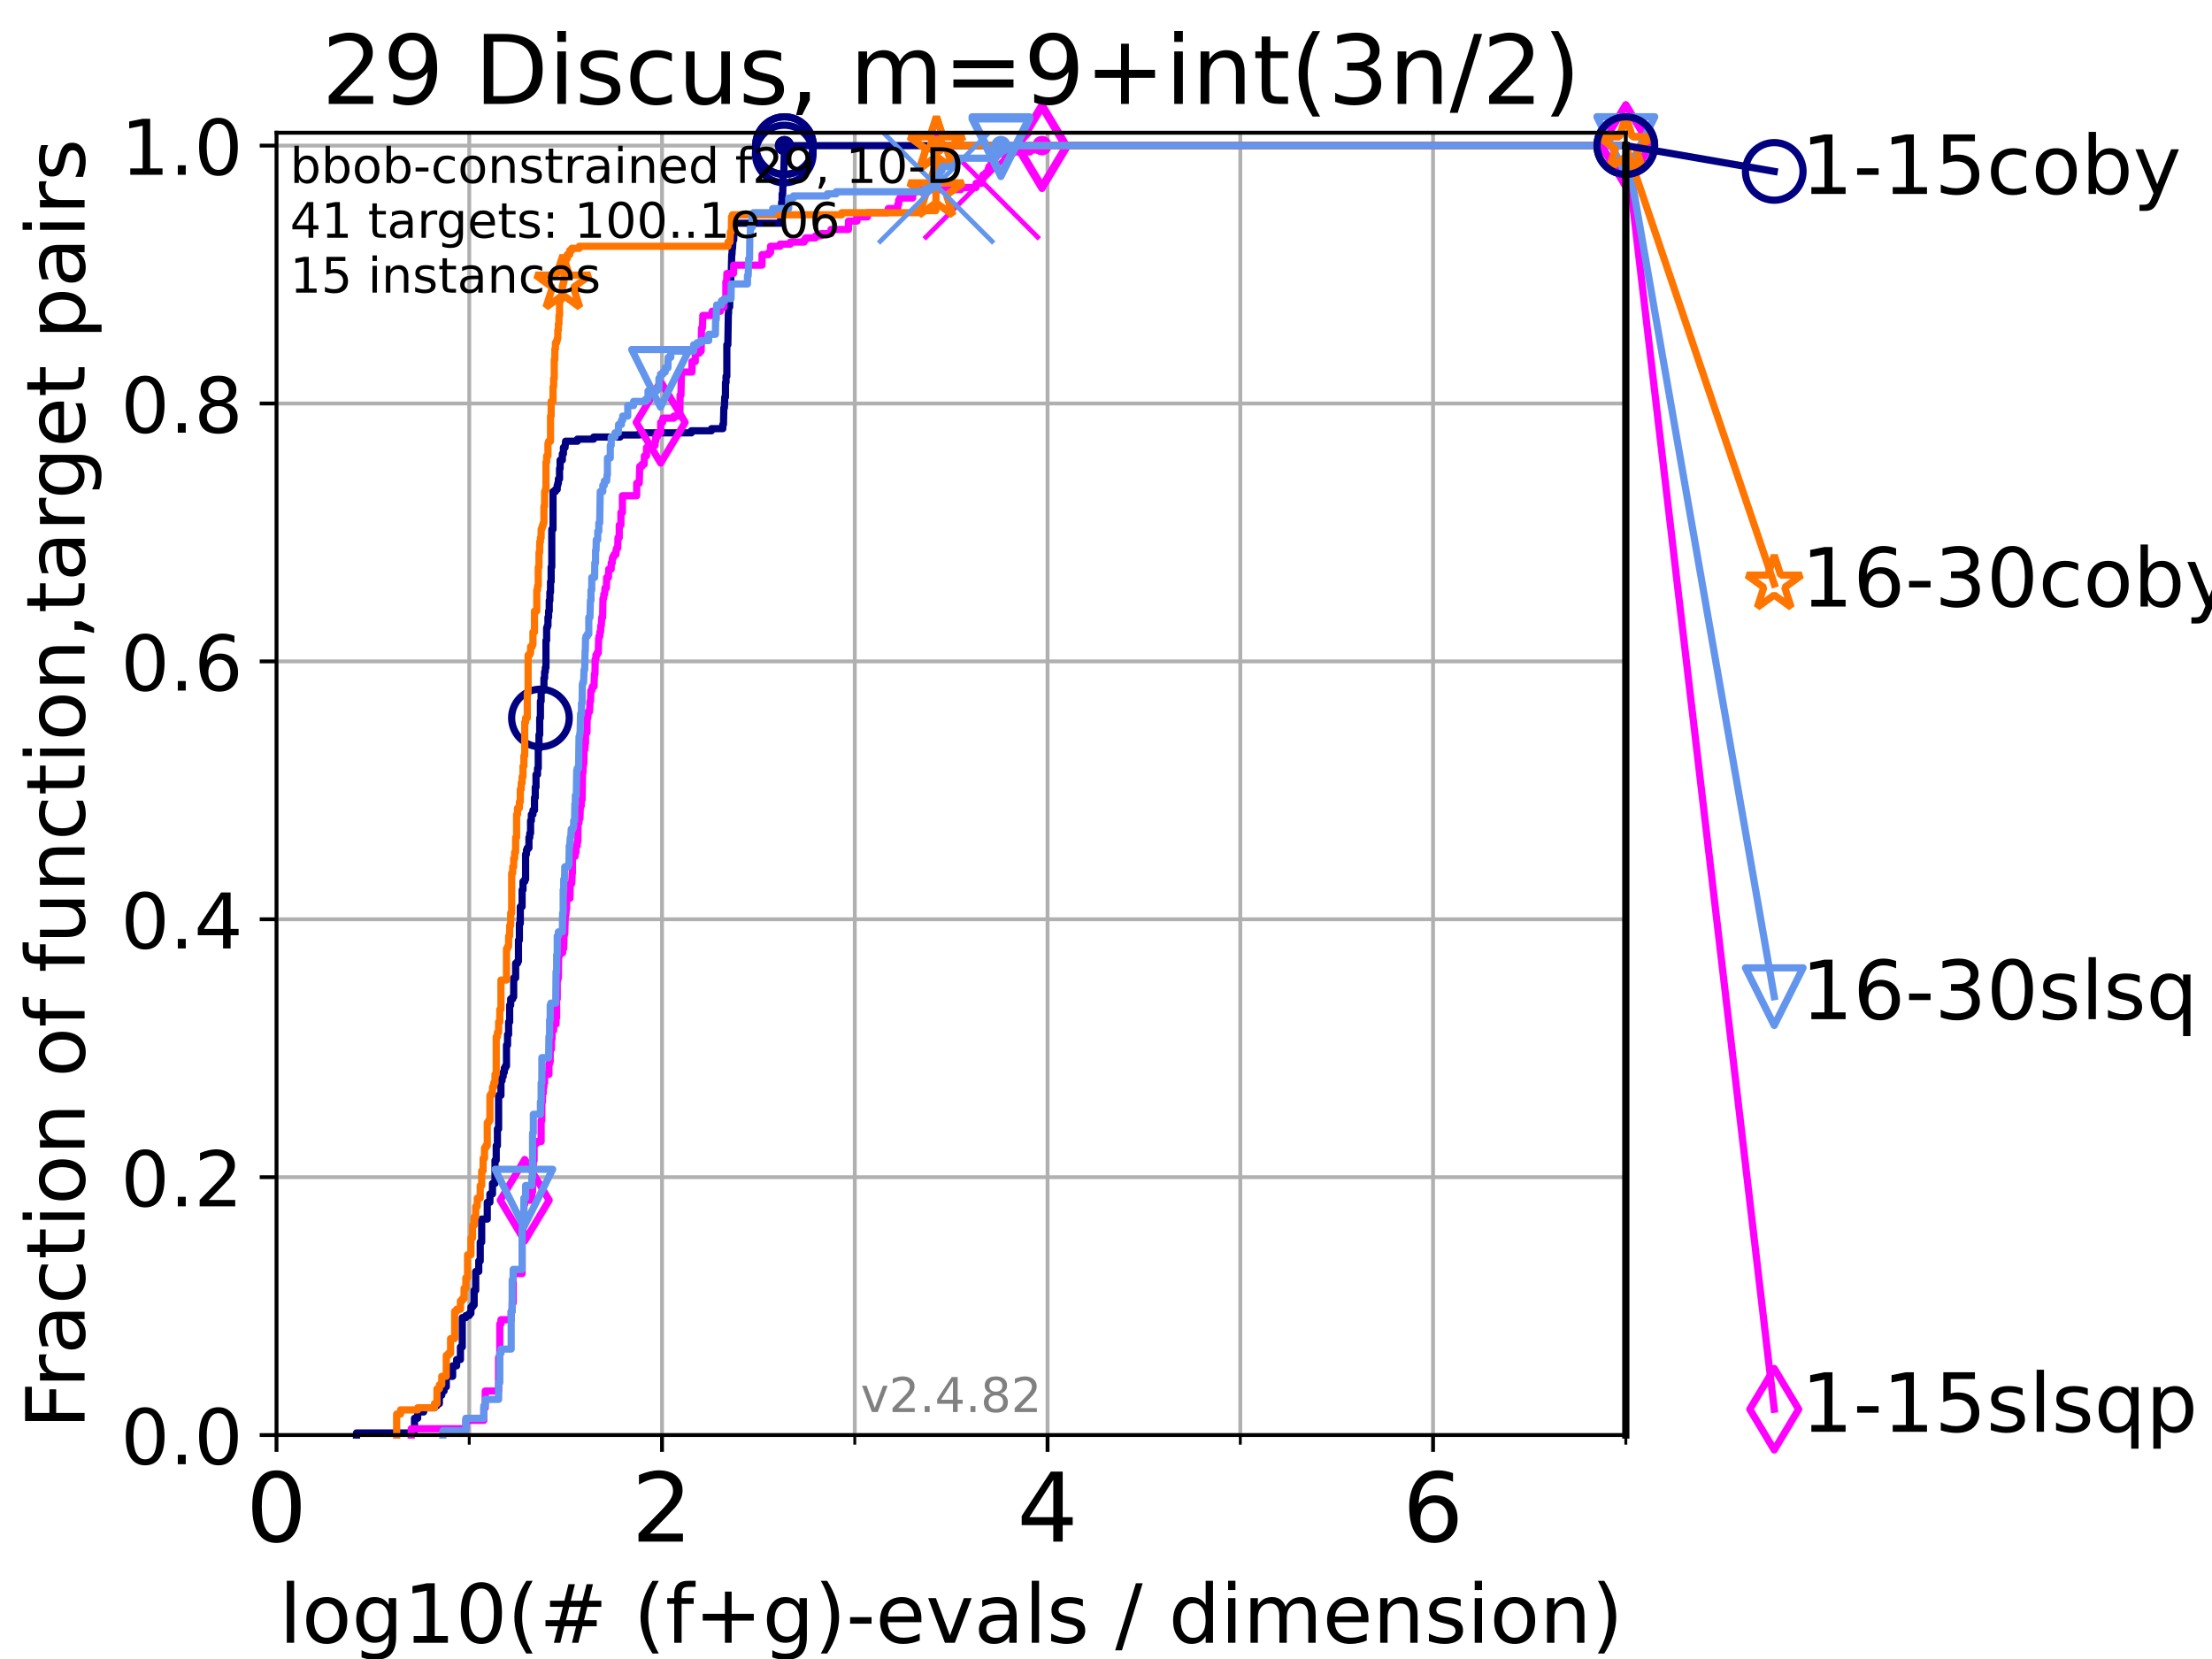 <?xml version="1.0" encoding="utf-8" standalone="no"?>
<!DOCTYPE svg PUBLIC "-//W3C//DTD SVG 1.1//EN"
  "http://www.w3.org/Graphics/SVG/1.1/DTD/svg11.dtd">
<!-- Created with matplotlib (https://matplotlib.org/) -->
<svg height="345.6pt" version="1.1" viewBox="0 0 460.8 345.6" width="460.8pt" xmlns="http://www.w3.org/2000/svg" xmlns:xlink="http://www.w3.org/1999/xlink">
 <defs>
  <style type="text/css">*{stroke-linecap:butt;stroke-linejoin:round;}</style>
 </defs>
 <g id="figure_1">
  <g id="patch_1">
   <path d="M 0 345.6 
L 460.8 345.6 
L 460.8 0 
L 0 0 
z
" style="fill:#ffffff;"/>
  </g>
  <g id="axes_1">
   <g id="patch_2">
    <path d="M 57.6 298.944 
L 338.688 298.944 
L 338.688 27.648 
L 57.6 27.648 
z
" style="fill:#ffffff;"/>
   </g>
   <g id="matplotlib.axis_1">
    <g id="xtick_1">
     <g id="line2d_1">
      <path clip-path="url(#pa1ee657b56)" d="M 57.6 298.944 
L 57.6 27.648 
" style="fill:none;stroke:#b0b0b0;stroke-linecap:square;stroke-width:0.8;"/>
     </g>
     <g id="line2d_2">
      <defs>
       <path d="M 0 0 
L 0 3.5 
" id="m639f11e1d3" style="stroke:#000000;stroke-width:0.8;"/>
      </defs>
      <g>
       <use style="stroke:#000000;stroke-width:0.8;" x="57.6" xlink:href="#m639f11e1d3" y="298.944"/>
      </g>
     </g>
     <g id="text_1">
      <!-- 0 -->
      <g transform="translate(51.237 321.141)scale(0.2 -0.2)">
       <defs>
        <path d="M 31.781 66.406 
Q 24.172 66.406 20.328 58.906 
Q 16.5 51.422 16.5 36.375 
Q 16.5 21.391 20.328 13.891 
Q 24.172 6.391 31.781 6.391 
Q 39.453 6.391 43.281 13.891 
Q 47.125 21.391 47.125 36.375 
Q 47.125 51.422 43.281 58.906 
Q 39.453 66.406 31.781 66.406 
z
M 31.781 74.219 
Q 44.047 74.219 50.516 64.516 
Q 56.984 54.828 56.984 36.375 
Q 56.984 17.969 50.516 8.266 
Q 44.047 -1.422 31.781 -1.422 
Q 19.531 -1.422 13.062 8.266 
Q 6.594 17.969 6.594 36.375 
Q 6.594 54.828 13.062 64.516 
Q 19.531 74.219 31.781 74.219 
z
" id="DejaVuSans-48"/>
       </defs>
       <use xlink:href="#DejaVuSans-48"/>
      </g>
     </g>
    </g>
    <g id="xtick_2">
     <g id="line2d_3">
      <path clip-path="url(#pa1ee657b56)" d="M 137.911 298.944 
L 137.911 27.648 
" style="fill:none;stroke:#b0b0b0;stroke-linecap:square;stroke-width:0.8;"/>
     </g>
     <g id="line2d_4">
      <g>
       <use style="stroke:#000000;stroke-width:0.8;" x="137.911" xlink:href="#m639f11e1d3" y="298.944"/>
      </g>
     </g>
     <g id="text_2">
      <!-- 2 -->
      <g transform="translate(131.548 321.141)scale(0.2 -0.2)">
       <defs>
        <path d="M 19.188 8.297 
L 53.609 8.297 
L 53.609 0 
L 7.328 0 
L 7.328 8.297 
Q 12.938 14.109 22.625 23.891 
Q 32.328 33.688 34.812 36.531 
Q 39.547 41.844 41.422 45.531 
Q 43.312 49.219 43.312 52.781 
Q 43.312 58.594 39.234 62.25 
Q 35.156 65.922 28.609 65.922 
Q 23.969 65.922 18.812 64.312 
Q 13.672 62.703 7.812 59.422 
L 7.812 69.391 
Q 13.766 71.781 18.938 73 
Q 24.125 74.219 28.422 74.219 
Q 39.75 74.219 46.484 68.547 
Q 53.219 62.891 53.219 53.422 
Q 53.219 48.922 51.531 44.891 
Q 49.859 40.875 45.406 35.406 
Q 44.188 33.984 37.641 27.219 
Q 31.109 20.453 19.188 8.297 
z
" id="DejaVuSans-50"/>
       </defs>
       <use xlink:href="#DejaVuSans-50"/>
      </g>
     </g>
    </g>
    <g id="xtick_3">
     <g id="line2d_5">
      <path clip-path="url(#pa1ee657b56)" d="M 218.222 298.944 
L 218.222 27.648 
" style="fill:none;stroke:#b0b0b0;stroke-linecap:square;stroke-width:0.8;"/>
     </g>
     <g id="line2d_6">
      <g>
       <use style="stroke:#000000;stroke-width:0.8;" x="218.222" xlink:href="#m639f11e1d3" y="298.944"/>
      </g>
     </g>
     <g id="text_3">
      <!-- 4 -->
      <g transform="translate(211.859 321.141)scale(0.2 -0.2)">
       <defs>
        <path d="M 37.797 64.312 
L 12.891 25.391 
L 37.797 25.391 
z
M 35.203 72.906 
L 47.609 72.906 
L 47.609 25.391 
L 58.016 25.391 
L 58.016 17.188 
L 47.609 17.188 
L 47.609 0 
L 37.797 0 
L 37.797 17.188 
L 4.891 17.188 
L 4.891 26.703 
z
" id="DejaVuSans-52"/>
       </defs>
       <use xlink:href="#DejaVuSans-52"/>
      </g>
     </g>
    </g>
    <g id="xtick_4">
     <g id="line2d_7">
      <path clip-path="url(#pa1ee657b56)" d="M 298.533 298.944 
L 298.533 27.648 
" style="fill:none;stroke:#b0b0b0;stroke-linecap:square;stroke-width:0.8;"/>
     </g>
     <g id="line2d_8">
      <g>
       <use style="stroke:#000000;stroke-width:0.8;" x="298.533" xlink:href="#m639f11e1d3" y="298.944"/>
      </g>
     </g>
     <g id="text_4">
      <!-- 6 -->
      <g transform="translate(292.17 321.141)scale(0.2 -0.2)">
       <defs>
        <path d="M 33.016 40.375 
Q 26.375 40.375 22.484 35.828 
Q 18.609 31.297 18.609 23.391 
Q 18.609 15.531 22.484 10.953 
Q 26.375 6.391 33.016 6.391 
Q 39.656 6.391 43.531 10.953 
Q 47.406 15.531 47.406 23.391 
Q 47.406 31.297 43.531 35.828 
Q 39.656 40.375 33.016 40.375 
z
M 52.594 71.297 
L 52.594 62.312 
Q 48.875 64.062 45.094 64.984 
Q 41.312 65.922 37.594 65.922 
Q 27.828 65.922 22.672 59.328 
Q 17.531 52.734 16.797 39.406 
Q 19.672 43.656 24.016 45.922 
Q 28.375 48.188 33.594 48.188 
Q 44.578 48.188 50.953 41.516 
Q 57.328 34.859 57.328 23.391 
Q 57.328 12.156 50.688 5.359 
Q 44.047 -1.422 33.016 -1.422 
Q 20.359 -1.422 13.672 8.266 
Q 6.984 17.969 6.984 36.375 
Q 6.984 53.656 15.188 63.938 
Q 23.391 74.219 37.203 74.219 
Q 40.922 74.219 44.703 73.484 
Q 48.484 72.75 52.594 71.297 
z
" id="DejaVuSans-54"/>
       </defs>
       <use xlink:href="#DejaVuSans-54"/>
      </g>
     </g>
    </g>
    <g id="xtick_5">
     <g id="line2d_9">
      <path clip-path="url(#pa1ee657b56)" d="M 97.755 298.944 
L 97.755 27.648 
" style="fill:none;stroke:#b0b0b0;stroke-linecap:square;stroke-width:0.8;"/>
     </g>
     <g id="line2d_10">
      <defs>
       <path d="M 0 0 
L 0 2 
" id="m7fb76476c2" style="stroke:#000000;stroke-width:0.6;"/>
      </defs>
      <g>
       <use style="stroke:#000000;stroke-width:0.6;" x="97.755" xlink:href="#m7fb76476c2" y="298.944"/>
      </g>
     </g>
    </g>
    <g id="xtick_6">
     <g id="line2d_11">
      <path clip-path="url(#pa1ee657b56)" d="M 178.066 298.944 
L 178.066 27.648 
" style="fill:none;stroke:#b0b0b0;stroke-linecap:square;stroke-width:0.8;"/>
     </g>
     <g id="line2d_12">
      <g>
       <use style="stroke:#000000;stroke-width:0.6;" x="178.066" xlink:href="#m7fb76476c2" y="298.944"/>
      </g>
     </g>
    </g>
    <g id="xtick_7">
     <g id="line2d_13">
      <path clip-path="url(#pa1ee657b56)" d="M 258.377 298.944 
L 258.377 27.648 
" style="fill:none;stroke:#b0b0b0;stroke-linecap:square;stroke-width:0.8;"/>
     </g>
     <g id="line2d_14">
      <g>
       <use style="stroke:#000000;stroke-width:0.6;" x="258.377" xlink:href="#m7fb76476c2" y="298.944"/>
      </g>
     </g>
    </g>
    <g id="xtick_8">
     <g id="line2d_15">
      <path clip-path="url(#pa1ee657b56)" d="M 338.688 298.944 
L 338.688 27.648 
" style="fill:none;stroke:#b0b0b0;stroke-linecap:square;stroke-width:0.8;"/>
     </g>
     <g id="line2d_16">
      <g>
       <use style="stroke:#000000;stroke-width:0.6;" x="338.688" xlink:href="#m7fb76476c2" y="298.944"/>
      </g>
     </g>
    </g>
    <g id="text_5">
     <!-- log10(# (f+g)-evals / dimension) -->
     <g transform="translate(58.145 342.218)scale(0.17 -0.17)">
      <defs>
       <path d="M 9.422 75.984 
L 18.406 75.984 
L 18.406 0 
L 9.422 0 
z
" id="DejaVuSans-108"/>
       <path d="M 30.609 48.391 
Q 23.391 48.391 19.188 42.75 
Q 14.984 37.109 14.984 27.297 
Q 14.984 17.484 19.156 11.844 
Q 23.344 6.203 30.609 6.203 
Q 37.797 6.203 41.984 11.859 
Q 46.188 17.531 46.188 27.297 
Q 46.188 37.016 41.984 42.703 
Q 37.797 48.391 30.609 48.391 
z
M 30.609 56 
Q 42.328 56 49.016 48.375 
Q 55.719 40.766 55.719 27.297 
Q 55.719 13.875 49.016 6.219 
Q 42.328 -1.422 30.609 -1.422 
Q 18.844 -1.422 12.172 6.219 
Q 5.516 13.875 5.516 27.297 
Q 5.516 40.766 12.172 48.375 
Q 18.844 56 30.609 56 
z
" id="DejaVuSans-111"/>
       <path d="M 45.406 27.984 
Q 45.406 37.75 41.375 43.109 
Q 37.359 48.484 30.078 48.484 
Q 22.859 48.484 18.828 43.109 
Q 14.797 37.75 14.797 27.984 
Q 14.797 18.266 18.828 12.891 
Q 22.859 7.516 30.078 7.516 
Q 37.359 7.516 41.375 12.891 
Q 45.406 18.266 45.406 27.984 
z
M 54.391 6.781 
Q 54.391 -7.172 48.188 -13.984 
Q 42 -20.797 29.203 -20.797 
Q 24.469 -20.797 20.266 -20.094 
Q 16.062 -19.391 12.109 -17.922 
L 12.109 -9.188 
Q 16.062 -11.328 19.922 -12.344 
Q 23.781 -13.375 27.781 -13.375 
Q 36.625 -13.375 41.016 -8.766 
Q 45.406 -4.156 45.406 5.172 
L 45.406 9.625 
Q 42.625 4.781 38.281 2.391 
Q 33.938 0 27.875 0 
Q 17.828 0 11.672 7.656 
Q 5.516 15.328 5.516 27.984 
Q 5.516 40.672 11.672 48.328 
Q 17.828 56 27.875 56 
Q 33.938 56 38.281 53.609 
Q 42.625 51.219 45.406 46.391 
L 45.406 54.688 
L 54.391 54.688 
z
" id="DejaVuSans-103"/>
       <path d="M 12.406 8.297 
L 28.516 8.297 
L 28.516 63.922 
L 10.984 60.406 
L 10.984 69.391 
L 28.422 72.906 
L 38.281 72.906 
L 38.281 8.297 
L 54.391 8.297 
L 54.391 0 
L 12.406 0 
z
" id="DejaVuSans-49"/>
       <path d="M 31 75.875 
Q 24.469 64.656 21.281 53.656 
Q 18.109 42.672 18.109 31.391 
Q 18.109 20.125 21.312 9.062 
Q 24.516 -2 31 -13.188 
L 23.188 -13.188 
Q 15.875 -1.703 12.234 9.375 
Q 8.594 20.453 8.594 31.391 
Q 8.594 42.281 12.203 53.312 
Q 15.828 64.359 23.188 75.875 
z
" id="DejaVuSans-40"/>
       <path d="M 51.125 44 
L 36.922 44 
L 32.812 27.688 
L 47.125 27.688 
z
M 43.797 71.781 
L 38.719 51.516 
L 52.984 51.516 
L 58.109 71.781 
L 65.922 71.781 
L 60.891 51.516 
L 76.125 51.516 
L 76.125 44 
L 58.984 44 
L 54.984 27.688 
L 70.516 27.688 
L 70.516 20.219 
L 53.078 20.219 
L 48 0 
L 40.188 0 
L 45.219 20.219 
L 30.906 20.219 
L 25.875 0 
L 18.016 0 
L 23.094 20.219 
L 7.719 20.219 
L 7.719 27.688 
L 24.906 27.688 
L 29 44 
L 13.281 44 
L 13.281 51.516 
L 30.906 51.516 
L 35.891 71.781 
z
" id="DejaVuSans-35"/>
       <path id="DejaVuSans-32"/>
       <path d="M 37.109 75.984 
L 37.109 68.5 
L 28.516 68.5 
Q 23.688 68.5 21.797 66.547 
Q 19.922 64.594 19.922 59.516 
L 19.922 54.688 
L 34.719 54.688 
L 34.719 47.703 
L 19.922 47.703 
L 19.922 0 
L 10.891 0 
L 10.891 47.703 
L 2.297 47.703 
L 2.297 54.688 
L 10.891 54.688 
L 10.891 58.5 
Q 10.891 67.625 15.141 71.797 
Q 19.391 75.984 28.609 75.984 
z
" id="DejaVuSans-102"/>
       <path d="M 46 62.703 
L 46 35.5 
L 73.188 35.5 
L 73.188 27.203 
L 46 27.203 
L 46 0 
L 37.797 0 
L 37.797 27.203 
L 10.594 27.203 
L 10.594 35.5 
L 37.797 35.5 
L 37.797 62.703 
z
" id="DejaVuSans-43"/>
       <path d="M 8.016 75.875 
L 15.828 75.875 
Q 23.141 64.359 26.781 53.312 
Q 30.422 42.281 30.422 31.391 
Q 30.422 20.453 26.781 9.375 
Q 23.141 -1.703 15.828 -13.188 
L 8.016 -13.188 
Q 14.5 -2 17.703 9.062 
Q 20.906 20.125 20.906 31.391 
Q 20.906 42.672 17.703 53.656 
Q 14.5 64.656 8.016 75.875 
z
" id="DejaVuSans-41"/>
       <path d="M 4.891 31.391 
L 31.203 31.391 
L 31.203 23.391 
L 4.891 23.391 
z
" id="DejaVuSans-45"/>
       <path d="M 56.203 29.594 
L 56.203 25.203 
L 14.891 25.203 
Q 15.484 15.922 20.484 11.062 
Q 25.484 6.203 34.422 6.203 
Q 39.594 6.203 44.453 7.469 
Q 49.312 8.734 54.109 11.281 
L 54.109 2.781 
Q 49.266 0.734 44.188 -0.344 
Q 39.109 -1.422 33.891 -1.422 
Q 20.797 -1.422 13.156 6.188 
Q 5.516 13.812 5.516 26.812 
Q 5.516 40.234 12.766 48.109 
Q 20.016 56 32.328 56 
Q 43.359 56 49.781 48.891 
Q 56.203 41.797 56.203 29.594 
z
M 47.219 32.234 
Q 47.125 39.594 43.094 43.984 
Q 39.062 48.391 32.422 48.391 
Q 24.906 48.391 20.391 44.141 
Q 15.875 39.891 15.188 32.172 
z
" id="DejaVuSans-101"/>
       <path d="M 2.984 54.688 
L 12.5 54.688 
L 29.594 8.797 
L 46.688 54.688 
L 56.203 54.688 
L 35.688 0 
L 23.484 0 
z
" id="DejaVuSans-118"/>
       <path d="M 34.281 27.484 
Q 23.391 27.484 19.188 25 
Q 14.984 22.516 14.984 16.5 
Q 14.984 11.719 18.141 8.906 
Q 21.297 6.109 26.703 6.109 
Q 34.188 6.109 38.703 11.406 
Q 43.219 16.703 43.219 25.484 
L 43.219 27.484 
z
M 52.203 31.203 
L 52.203 0 
L 43.219 0 
L 43.219 8.297 
Q 40.141 3.328 35.547 0.953 
Q 30.953 -1.422 24.312 -1.422 
Q 15.922 -1.422 10.953 3.297 
Q 6 8.016 6 15.922 
Q 6 25.141 12.172 29.828 
Q 18.359 34.516 30.609 34.516 
L 43.219 34.516 
L 43.219 35.406 
Q 43.219 41.609 39.141 45 
Q 35.062 48.391 27.688 48.391 
Q 23 48.391 18.547 47.266 
Q 14.109 46.141 10.016 43.891 
L 10.016 52.203 
Q 14.938 54.109 19.578 55.047 
Q 24.219 56 28.609 56 
Q 40.484 56 46.344 49.844 
Q 52.203 43.703 52.203 31.203 
z
" id="DejaVuSans-97"/>
       <path d="M 44.281 53.078 
L 44.281 44.578 
Q 40.484 46.531 36.375 47.5 
Q 32.281 48.484 27.875 48.484 
Q 21.188 48.484 17.844 46.438 
Q 14.5 44.391 14.5 40.281 
Q 14.5 37.156 16.891 35.375 
Q 19.281 33.594 26.516 31.984 
L 29.594 31.297 
Q 39.156 29.25 43.188 25.516 
Q 47.219 21.781 47.219 15.094 
Q 47.219 7.469 41.188 3.016 
Q 35.156 -1.422 24.609 -1.422 
Q 20.219 -1.422 15.453 -0.562 
Q 10.688 0.297 5.422 2 
L 5.422 11.281 
Q 10.406 8.688 15.234 7.391 
Q 20.062 6.109 24.812 6.109 
Q 31.156 6.109 34.562 8.281 
Q 37.984 10.453 37.984 14.406 
Q 37.984 18.062 35.516 20.016 
Q 33.062 21.969 24.703 23.781 
L 21.578 24.516 
Q 13.234 26.266 9.516 29.906 
Q 5.812 33.547 5.812 39.891 
Q 5.812 47.609 11.281 51.797 
Q 16.75 56 26.812 56 
Q 31.781 56 36.172 55.266 
Q 40.578 54.547 44.281 53.078 
z
" id="DejaVuSans-115"/>
       <path d="M 25.391 72.906 
L 33.688 72.906 
L 8.297 -9.281 
L 0 -9.281 
z
" id="DejaVuSans-47"/>
       <path d="M 45.406 46.391 
L 45.406 75.984 
L 54.391 75.984 
L 54.391 0 
L 45.406 0 
L 45.406 8.203 
Q 42.578 3.328 38.25 0.953 
Q 33.938 -1.422 27.875 -1.422 
Q 17.969 -1.422 11.734 6.484 
Q 5.516 14.406 5.516 27.297 
Q 5.516 40.188 11.734 48.094 
Q 17.969 56 27.875 56 
Q 33.938 56 38.25 53.625 
Q 42.578 51.266 45.406 46.391 
z
M 14.797 27.297 
Q 14.797 17.391 18.875 11.75 
Q 22.953 6.109 30.078 6.109 
Q 37.203 6.109 41.297 11.75 
Q 45.406 17.391 45.406 27.297 
Q 45.406 37.203 41.297 42.844 
Q 37.203 48.484 30.078 48.484 
Q 22.953 48.484 18.875 42.844 
Q 14.797 37.203 14.797 27.297 
z
" id="DejaVuSans-100"/>
       <path d="M 9.422 54.688 
L 18.406 54.688 
L 18.406 0 
L 9.422 0 
z
M 9.422 75.984 
L 18.406 75.984 
L 18.406 64.594 
L 9.422 64.594 
z
" id="DejaVuSans-105"/>
       <path d="M 52 44.188 
Q 55.375 50.25 60.062 53.125 
Q 64.75 56 71.094 56 
Q 79.641 56 84.281 50.016 
Q 88.922 44.047 88.922 33.016 
L 88.922 0 
L 79.891 0 
L 79.891 32.719 
Q 79.891 40.578 77.094 44.375 
Q 74.312 48.188 68.609 48.188 
Q 61.625 48.188 57.562 43.547 
Q 53.516 38.922 53.516 30.906 
L 53.516 0 
L 44.484 0 
L 44.484 32.719 
Q 44.484 40.625 41.703 44.406 
Q 38.922 48.188 33.109 48.188 
Q 26.219 48.188 22.156 43.531 
Q 18.109 38.875 18.109 30.906 
L 18.109 0 
L 9.078 0 
L 9.078 54.688 
L 18.109 54.688 
L 18.109 46.188 
Q 21.188 51.219 25.484 53.609 
Q 29.781 56 35.688 56 
Q 41.656 56 45.828 52.969 
Q 50 49.953 52 44.188 
z
" id="DejaVuSans-109"/>
       <path d="M 54.891 33.016 
L 54.891 0 
L 45.906 0 
L 45.906 32.719 
Q 45.906 40.484 42.875 44.328 
Q 39.844 48.188 33.797 48.188 
Q 26.516 48.188 22.312 43.547 
Q 18.109 38.922 18.109 30.906 
L 18.109 0 
L 9.078 0 
L 9.078 54.688 
L 18.109 54.688 
L 18.109 46.188 
Q 21.344 51.125 25.703 53.562 
Q 30.078 56 35.797 56 
Q 45.219 56 50.047 50.172 
Q 54.891 44.344 54.891 33.016 
z
" id="DejaVuSans-110"/>
      </defs>
      <use xlink:href="#DejaVuSans-108"/>
      <use x="27.783" xlink:href="#DejaVuSans-111"/>
      <use x="88.965" xlink:href="#DejaVuSans-103"/>
      <use x="152.441" xlink:href="#DejaVuSans-49"/>
      <use x="216.064" xlink:href="#DejaVuSans-48"/>
      <use x="279.688" xlink:href="#DejaVuSans-40"/>
      <use x="318.701" xlink:href="#DejaVuSans-35"/>
      <use x="402.49" xlink:href="#DejaVuSans-32"/>
      <use x="434.277" xlink:href="#DejaVuSans-40"/>
      <use x="473.291" xlink:href="#DejaVuSans-102"/>
      <use x="508.496" xlink:href="#DejaVuSans-43"/>
      <use x="592.285" xlink:href="#DejaVuSans-103"/>
      <use x="655.762" xlink:href="#DejaVuSans-41"/>
      <use x="694.775" xlink:href="#DejaVuSans-45"/>
      <use x="730.859" xlink:href="#DejaVuSans-101"/>
      <use x="792.383" xlink:href="#DejaVuSans-118"/>
      <use x="851.562" xlink:href="#DejaVuSans-97"/>
      <use x="912.842" xlink:href="#DejaVuSans-108"/>
      <use x="940.625" xlink:href="#DejaVuSans-115"/>
      <use x="992.725" xlink:href="#DejaVuSans-32"/>
      <use x="1024.512" xlink:href="#DejaVuSans-47"/>
      <use x="1058.203" xlink:href="#DejaVuSans-32"/>
      <use x="1089.99" xlink:href="#DejaVuSans-100"/>
      <use x="1153.467" xlink:href="#DejaVuSans-105"/>
      <use x="1181.25" xlink:href="#DejaVuSans-109"/>
      <use x="1278.662" xlink:href="#DejaVuSans-101"/>
      <use x="1340.186" xlink:href="#DejaVuSans-110"/>
      <use x="1403.564" xlink:href="#DejaVuSans-115"/>
      <use x="1455.664" xlink:href="#DejaVuSans-105"/>
      <use x="1483.447" xlink:href="#DejaVuSans-111"/>
      <use x="1544.629" xlink:href="#DejaVuSans-110"/>
      <use x="1608.008" xlink:href="#DejaVuSans-41"/>
     </g>
    </g>
   </g>
   <g id="matplotlib.axis_2">
    <g id="ytick_1">
     <g id="line2d_17">
      <path clip-path="url(#pa1ee657b56)" d="M 57.6 298.944 
L 338.688 298.944 
" style="fill:none;stroke:#b0b0b0;stroke-linecap:square;stroke-width:0.8;"/>
     </g>
     <g id="line2d_18">
      <defs>
       <path d="M 0 0 
L -3.5 0 
" id="m404b42776b" style="stroke:#000000;stroke-width:0.8;"/>
      </defs>
      <g>
       <use style="stroke:#000000;stroke-width:0.8;" x="57.6" xlink:href="#m404b42776b" y="298.944"/>
      </g>
     </g>
     <g id="text_6">
      <!-- 0.0 -->
      <g transform="translate(25.155 305.023)scale(0.16 -0.16)">
       <defs>
        <path d="M 10.688 12.406 
L 21 12.406 
L 21 0 
L 10.688 0 
z
" id="DejaVuSans-46"/>
       </defs>
       <use xlink:href="#DejaVuSans-48"/>
       <use x="63.623" xlink:href="#DejaVuSans-46"/>
       <use x="95.41" xlink:href="#DejaVuSans-48"/>
      </g>
     </g>
    </g>
    <g id="ytick_2">
     <g id="line2d_19">
      <path clip-path="url(#pa1ee657b56)" d="M 57.6 245.222 
L 338.688 245.222 
" style="fill:none;stroke:#b0b0b0;stroke-linecap:square;stroke-width:0.8;"/>
     </g>
     <g id="line2d_20">
      <g>
       <use style="stroke:#000000;stroke-width:0.8;" x="57.6" xlink:href="#m404b42776b" y="245.222"/>
      </g>
     </g>
     <g id="text_7">
      <!-- 0.2 -->
      <g transform="translate(25.155 251.301)scale(0.16 -0.16)">
       <use xlink:href="#DejaVuSans-48"/>
       <use x="63.623" xlink:href="#DejaVuSans-46"/>
       <use x="95.41" xlink:href="#DejaVuSans-50"/>
      </g>
     </g>
    </g>
    <g id="ytick_3">
     <g id="line2d_21">
      <path clip-path="url(#pa1ee657b56)" d="M 57.6 191.5 
L 338.688 191.5 
" style="fill:none;stroke:#b0b0b0;stroke-linecap:square;stroke-width:0.8;"/>
     </g>
     <g id="line2d_22">
      <g>
       <use style="stroke:#000000;stroke-width:0.8;" x="57.6" xlink:href="#m404b42776b" y="191.5"/>
      </g>
     </g>
     <g id="text_8">
      <!-- 0.4 -->
      <g transform="translate(25.155 197.579)scale(0.16 -0.16)">
       <use xlink:href="#DejaVuSans-48"/>
       <use x="63.623" xlink:href="#DejaVuSans-46"/>
       <use x="95.41" xlink:href="#DejaVuSans-52"/>
      </g>
     </g>
    </g>
    <g id="ytick_4">
     <g id="line2d_23">
      <path clip-path="url(#pa1ee657b56)" d="M 57.6 137.778 
L 338.688 137.778 
" style="fill:none;stroke:#b0b0b0;stroke-linecap:square;stroke-width:0.8;"/>
     </g>
     <g id="line2d_24">
      <g>
       <use style="stroke:#000000;stroke-width:0.8;" x="57.6" xlink:href="#m404b42776b" y="137.778"/>
      </g>
     </g>
     <g id="text_9">
      <!-- 0.6 -->
      <g transform="translate(25.155 143.857)scale(0.16 -0.16)">
       <use xlink:href="#DejaVuSans-48"/>
       <use x="63.623" xlink:href="#DejaVuSans-46"/>
       <use x="95.41" xlink:href="#DejaVuSans-54"/>
      </g>
     </g>
    </g>
    <g id="ytick_5">
     <g id="line2d_25">
      <path clip-path="url(#pa1ee657b56)" d="M 57.6 84.056 
L 338.688 84.056 
" style="fill:none;stroke:#b0b0b0;stroke-linecap:square;stroke-width:0.8;"/>
     </g>
     <g id="line2d_26">
      <g>
       <use style="stroke:#000000;stroke-width:0.8;" x="57.6" xlink:href="#m404b42776b" y="84.056"/>
      </g>
     </g>
     <g id="text_10">
      <!-- 0.8 -->
      <g transform="translate(25.155 90.135)scale(0.16 -0.16)">
       <defs>
        <path d="M 31.781 34.625 
Q 24.75 34.625 20.719 30.859 
Q 16.703 27.094 16.703 20.516 
Q 16.703 13.922 20.719 10.156 
Q 24.75 6.391 31.781 6.391 
Q 38.812 6.391 42.859 10.172 
Q 46.922 13.969 46.922 20.516 
Q 46.922 27.094 42.891 30.859 
Q 38.875 34.625 31.781 34.625 
z
M 21.922 38.812 
Q 15.578 40.375 12.031 44.719 
Q 8.5 49.078 8.5 55.328 
Q 8.5 64.062 14.719 69.141 
Q 20.953 74.219 31.781 74.219 
Q 42.672 74.219 48.875 69.141 
Q 55.078 64.062 55.078 55.328 
Q 55.078 49.078 51.531 44.719 
Q 48 40.375 41.703 38.812 
Q 48.828 37.156 52.797 32.312 
Q 56.781 27.484 56.781 20.516 
Q 56.781 9.906 50.312 4.234 
Q 43.844 -1.422 31.781 -1.422 
Q 19.734 -1.422 13.25 4.234 
Q 6.781 9.906 6.781 20.516 
Q 6.781 27.484 10.781 32.312 
Q 14.797 37.156 21.922 38.812 
z
M 18.312 54.391 
Q 18.312 48.734 21.844 45.562 
Q 25.391 42.391 31.781 42.391 
Q 38.141 42.391 41.719 45.562 
Q 45.312 48.734 45.312 54.391 
Q 45.312 60.062 41.719 63.234 
Q 38.141 66.406 31.781 66.406 
Q 25.391 66.406 21.844 63.234 
Q 18.312 60.062 18.312 54.391 
z
" id="DejaVuSans-56"/>
       </defs>
       <use xlink:href="#DejaVuSans-48"/>
       <use x="63.623" xlink:href="#DejaVuSans-46"/>
       <use x="95.41" xlink:href="#DejaVuSans-56"/>
      </g>
     </g>
    </g>
    <g id="ytick_6">
     <g id="line2d_27">
      <path clip-path="url(#pa1ee657b56)" d="M 57.6 30.334 
L 338.688 30.334 
" style="fill:none;stroke:#b0b0b0;stroke-linecap:square;stroke-width:0.8;"/>
     </g>
     <g id="line2d_28">
      <g>
       <use style="stroke:#000000;stroke-width:0.8;" x="57.6" xlink:href="#m404b42776b" y="30.334"/>
      </g>
     </g>
     <g id="text_11">
      <!-- 1.0 -->
      <g transform="translate(25.155 36.413)scale(0.16 -0.16)">
       <use xlink:href="#DejaVuSans-49"/>
       <use x="63.623" xlink:href="#DejaVuSans-46"/>
       <use x="95.41" xlink:href="#DejaVuSans-48"/>
      </g>
     </g>
    </g>
    <g id="text_12">
     <!-- Fraction of function,target pairs -->
     <g transform="translate(17.62 297.681)rotate(-90)scale(0.17 -0.17)">
      <defs>
       <path d="M 9.812 72.906 
L 51.703 72.906 
L 51.703 64.594 
L 19.672 64.594 
L 19.672 43.109 
L 48.578 43.109 
L 48.578 34.812 
L 19.672 34.812 
L 19.672 0 
L 9.812 0 
z
" id="DejaVuSans-70"/>
       <path d="M 41.109 46.297 
Q 39.594 47.172 37.812 47.578 
Q 36.031 48 33.891 48 
Q 26.266 48 22.188 43.047 
Q 18.109 38.094 18.109 28.812 
L 18.109 0 
L 9.078 0 
L 9.078 54.688 
L 18.109 54.688 
L 18.109 46.188 
Q 20.953 51.172 25.484 53.578 
Q 30.031 56 36.531 56 
Q 37.453 56 38.578 55.875 
Q 39.703 55.766 41.062 55.516 
z
" id="DejaVuSans-114"/>
       <path d="M 48.781 52.594 
L 48.781 44.188 
Q 44.969 46.297 41.141 47.344 
Q 37.312 48.391 33.406 48.391 
Q 24.656 48.391 19.812 42.844 
Q 14.984 37.312 14.984 27.297 
Q 14.984 17.281 19.812 11.734 
Q 24.656 6.203 33.406 6.203 
Q 37.312 6.203 41.141 7.25 
Q 44.969 8.297 48.781 10.406 
L 48.781 2.094 
Q 45.016 0.344 40.984 -0.531 
Q 36.969 -1.422 32.422 -1.422 
Q 20.062 -1.422 12.781 6.344 
Q 5.516 14.109 5.516 27.297 
Q 5.516 40.672 12.859 48.328 
Q 20.219 56 33.016 56 
Q 37.156 56 41.109 55.141 
Q 45.062 54.297 48.781 52.594 
z
" id="DejaVuSans-99"/>
       <path d="M 18.312 70.219 
L 18.312 54.688 
L 36.812 54.688 
L 36.812 47.703 
L 18.312 47.703 
L 18.312 18.016 
Q 18.312 11.328 20.141 9.422 
Q 21.969 7.516 27.594 7.516 
L 36.812 7.516 
L 36.812 0 
L 27.594 0 
Q 17.188 0 13.234 3.875 
Q 9.281 7.766 9.281 18.016 
L 9.281 47.703 
L 2.688 47.703 
L 2.688 54.688 
L 9.281 54.688 
L 9.281 70.219 
z
" id="DejaVuSans-116"/>
       <path d="M 8.5 21.578 
L 8.5 54.688 
L 17.484 54.688 
L 17.484 21.922 
Q 17.484 14.156 20.5 10.266 
Q 23.531 6.391 29.594 6.391 
Q 36.859 6.391 41.078 11.031 
Q 45.312 15.672 45.312 23.688 
L 45.312 54.688 
L 54.297 54.688 
L 54.297 0 
L 45.312 0 
L 45.312 8.406 
Q 42.047 3.422 37.719 1 
Q 33.406 -1.422 27.688 -1.422 
Q 18.266 -1.422 13.375 4.438 
Q 8.5 10.297 8.5 21.578 
z
M 31.109 56 
z
" id="DejaVuSans-117"/>
       <path d="M 11.719 12.406 
L 22.016 12.406 
L 22.016 4 
L 14.016 -11.625 
L 7.719 -11.625 
L 11.719 4 
z
" id="DejaVuSans-44"/>
       <path d="M 18.109 8.203 
L 18.109 -20.797 
L 9.078 -20.797 
L 9.078 54.688 
L 18.109 54.688 
L 18.109 46.391 
Q 20.953 51.266 25.266 53.625 
Q 29.594 56 35.594 56 
Q 45.562 56 51.781 48.094 
Q 58.016 40.188 58.016 27.297 
Q 58.016 14.406 51.781 6.484 
Q 45.562 -1.422 35.594 -1.422 
Q 29.594 -1.422 25.266 0.953 
Q 20.953 3.328 18.109 8.203 
z
M 48.688 27.297 
Q 48.688 37.203 44.609 42.844 
Q 40.531 48.484 33.406 48.484 
Q 26.266 48.484 22.188 42.844 
Q 18.109 37.203 18.109 27.297 
Q 18.109 17.391 22.188 11.75 
Q 26.266 6.109 33.406 6.109 
Q 40.531 6.109 44.609 11.75 
Q 48.688 17.391 48.688 27.297 
z
" id="DejaVuSans-112"/>
      </defs>
      <use xlink:href="#DejaVuSans-70"/>
      <use x="50.27" xlink:href="#DejaVuSans-114"/>
      <use x="91.383" xlink:href="#DejaVuSans-97"/>
      <use x="152.662" xlink:href="#DejaVuSans-99"/>
      <use x="207.643" xlink:href="#DejaVuSans-116"/>
      <use x="246.852" xlink:href="#DejaVuSans-105"/>
      <use x="274.635" xlink:href="#DejaVuSans-111"/>
      <use x="335.816" xlink:href="#DejaVuSans-110"/>
      <use x="399.195" xlink:href="#DejaVuSans-32"/>
      <use x="430.982" xlink:href="#DejaVuSans-111"/>
      <use x="492.164" xlink:href="#DejaVuSans-102"/>
      <use x="527.369" xlink:href="#DejaVuSans-32"/>
      <use x="559.156" xlink:href="#DejaVuSans-102"/>
      <use x="594.361" xlink:href="#DejaVuSans-117"/>
      <use x="657.74" xlink:href="#DejaVuSans-110"/>
      <use x="721.119" xlink:href="#DejaVuSans-99"/>
      <use x="776.1" xlink:href="#DejaVuSans-116"/>
      <use x="815.309" xlink:href="#DejaVuSans-105"/>
      <use x="843.092" xlink:href="#DejaVuSans-111"/>
      <use x="904.273" xlink:href="#DejaVuSans-110"/>
      <use x="967.652" xlink:href="#DejaVuSans-44"/>
      <use x="999.439" xlink:href="#DejaVuSans-116"/>
      <use x="1038.648" xlink:href="#DejaVuSans-97"/>
      <use x="1099.928" xlink:href="#DejaVuSans-114"/>
      <use x="1139.291" xlink:href="#DejaVuSans-103"/>
      <use x="1202.768" xlink:href="#DejaVuSans-101"/>
      <use x="1264.291" xlink:href="#DejaVuSans-116"/>
      <use x="1303.5" xlink:href="#DejaVuSans-32"/>
      <use x="1335.287" xlink:href="#DejaVuSans-112"/>
      <use x="1398.764" xlink:href="#DejaVuSans-97"/>
      <use x="1460.043" xlink:href="#DejaVuSans-105"/>
      <use x="1487.826" xlink:href="#DejaVuSans-114"/>
      <use x="1528.939" xlink:href="#DejaVuSans-115"/>
     </g>
    </g>
   </g>
   <g id="line2d_29">
    <defs>
     <path d="M 0 1.5 
C 0.398 1.5 0.779 1.342 1.061 1.061 
C 1.342 0.779 1.5 0.398 1.5 0 
C 1.5 -0.398 1.342 -0.779 1.061 -1.061 
C 0.779 -1.342 0.398 -1.5 0 -1.5 
C -0.398 -1.5 -0.779 -1.342 -1.061 -1.061 
C -1.342 -0.779 -1.5 -0.398 -1.5 0 
C -1.5 0.398 -1.342 0.779 -1.061 1.061 
C -0.779 1.342 -0.398 1.5 0 1.5 
z
" id="md82f78fc38" style="stroke:#000080;"/>
    </defs>
    <g>
     <use style="fill:#000080;stroke:#000080;" x="163.417" xlink:href="#md82f78fc38" y="30.334"/>
     <use style="fill:#000080;stroke:#000080;" x="163.417" xlink:href="#md82f78fc38" y="30.334"/>
    </g>
   </g>
   <g id="line2d_30">
    <path d="M 74.263 298.944 
L 74.263 298.507 
L 85.667 298.507 
L 85.667 298.07 
L 86.351 298.07 
L 86.351 295.45 
L 87.01 295.45 
L 87.01 294.14 
L 88.256 294.14 
L 88.256 293.266 
L 90.509 293.266 
L 90.509 292.829 
L 91.03 292.829 
L 91.03 292.393 
L 91.535 292.393 
L 91.535 290.645 
L 92.027 290.645 
L 92.027 289.772 
L 92.504 289.772 
L 92.504 288.898 
L 92.969 288.898 
L 92.969 286.715 
L 94.295 286.715 
L 94.295 284.531 
L 95.125 284.531 
L 95.125 283.22 
L 95.918 283.22 
L 95.918 280.6 
L 96.301 280.6 
L 96.301 274.485 
L 97.044 274.485 
L 97.044 274.048 
L 97.755 274.048 
L 97.755 273.612 
L 98.101 273.612 
L 98.101 272.301 
L 98.439 272.301 
L 98.439 271.865 
L 98.772 271.865 
L 98.772 268.807 
L 99.098 268.807 
L 99.098 264.876 
L 99.732 264.876 
L 99.732 262.693 
L 100.04 262.693 
L 100.04 258.762 
L 100.344 258.762 
L 100.344 253.957 
L 101.507 253.957 
L 101.507 250.463 
L 102.06 250.463 
L 102.06 248.716 
L 102.597 248.716 
L 102.597 246.532 
L 103.118 246.532 
L 103.118 241.728 
L 103.372 241.728 
L 103.372 238.671 
L 103.623 238.671 
L 103.623 235.176 
L 103.871 235.176 
L 103.871 228.188 
L 104.355 228.188 
L 104.355 225.131 
L 104.592 225.131 
L 104.592 224.257 
L 104.826 224.257 
L 104.826 223.384 
L 105.057 223.384 
L 105.057 222.51 
L 105.285 222.51 
L 105.285 222.074 
L 105.51 222.074 
L 105.51 217.706 
L 105.733 217.706 
L 105.733 215.522 
L 105.952 215.522 
L 105.952 212.901 
L 106.169 212.901 
L 106.169 209.407 
L 106.383 209.407 
L 106.383 208.097 
L 106.803 208.097 
L 106.803 207.66 
L 107.009 207.66 
L 107.009 203.729 
L 107.415 203.729 
L 107.415 200.672 
L 107.811 200.672 
L 107.811 200.235 
L 108.006 200.235 
L 108.006 195.868 
L 108.199 195.868 
L 108.199 192.374 
L 108.389 192.374 
L 108.389 188.879 
L 108.764 188.879 
L 108.764 185.385 
L 108.949 185.385 
L 108.949 183.638 
L 109.312 183.638 
L 109.312 183.202 
L 109.491 183.202 
L 109.491 177.96 
L 109.668 177.96 
L 109.668 177.087 
L 109.843 177.087 
L 109.843 176.65 
L 110.189 176.65 
L 110.189 174.466 
L 110.359 174.466 
L 110.359 173.593 
L 110.527 173.593 
L 110.527 170.972 
L 110.694 170.972 
L 110.694 169.662 
L 111.023 169.662 
L 111.023 168.788 
L 111.346 168.788 
L 111.346 166.168 
L 111.506 166.168 
L 111.506 163.984 
L 111.663 163.984 
L 111.663 161.363 
L 111.975 161.363 
L 111.975 160.053 
L 112.128 160.053 
L 112.128 156.122 
L 112.281 156.122 
L 112.281 153.065 
L 112.432 153.065 
L 112.432 149.571 
L 112.581 149.571 
L 112.581 146.077 
L 112.73 146.077 
L 112.73 143.893 
L 113.168 143.893 
L 113.168 143.456 
L 113.311 143.456 
L 113.311 141.272 
L 113.454 141.272 
L 113.454 139.962 
L 113.595 139.962 
L 113.595 139.088 
L 113.735 139.088 
L 113.735 133.41 
L 113.874 133.41 
L 113.874 130.79 
L 114.012 130.79 
L 114.012 130.353 
L 114.148 130.353 
L 114.148 128.606 
L 114.284 128.606 
L 114.284 127.296 
L 114.419 127.296 
L 114.419 125.112 
L 114.552 125.112 
L 114.552 123.365 
L 114.685 123.365 
L 114.685 121.181 
L 114.817 121.181 
L 114.817 118.124 
L 114.947 118.124 
L 114.947 110.262 
L 115.206 110.262 
L 115.206 102.4 
L 115.711 102.4 
L 115.711 101.963 
L 116.081 101.963 
L 116.081 101.09 
L 116.203 101.09 
L 116.203 100.653 
L 116.323 100.653 
L 116.323 99.78 
L 116.562 99.78 
L 116.562 97.596 
L 116.68 97.596 
L 116.68 95.849 
L 117.145 95.849 
L 117.145 94.538 
L 117.373 94.538 
L 117.373 93.228 
L 117.71 93.228 
L 117.821 91.918 
L 120.287 91.918 
L 120.287 91.481 
L 123.673 91.481 
L 123.673 91.044 
L 129.176 91.044 
L 129.176 90.608 
L 133.307 90.608 
L 133.307 90.171 
L 144.026 90.171 
L 144.026 89.734 
L 148.219 89.734 
L 148.219 89.297 
L 150.573 89.297 
L 150.573 88.424 
L 150.708 88.424 
L 150.791 84.93 
L 150.908 84.93 
L 150.974 82.746 
L 151.122 82.746 
L 151.138 79.688 
L 151.252 79.688 
L 151.252 78.378 
L 151.414 78.378 
L 151.414 71.827 
L 151.621 71.827 
L 151.732 65.275 
L 151.779 65.275 
L 151.779 63.965 
L 151.999 63.965 
L 152.045 62.218 
L 152.184 62.218 
L 152.261 56.977 
L 152.337 56.977 
L 152.429 53.046 
L 152.474 53.046 
L 152.55 51.736 
L 152.595 51.736 
L 152.7 49.988 
L 152.848 49.988 
L 152.937 46.494 
L 162.607 46.494 
L 162.699 43.874 
L 162.817 43.874 
L 162.825 42.127 
L 162.934 42.127 
L 162.934 40.38 
L 163.049 40.38 
L 163.156 36.012 
L 163.279 36.012 
L 163.376 32.081 
L 163.417 32.081 
L 163.417 30.334 
L 338.688 30.334 
L 338.688 30.334 
" style="fill:none;stroke:#000080;stroke-linecap:square;stroke-width:1.5;"/>
   </g>
   <g id="line2d_31">
    <defs>
     <path d="M 0 6 
C 1.591 6 3.117 5.368 4.243 4.243 
C 5.368 3.117 6 1.591 6 0 
C 6 -1.591 5.368 -3.117 4.243 -4.243 
C 3.117 -5.368 1.591 -6 0 -6 
C -1.591 -6 -3.117 -5.368 -4.243 -4.243 
C -5.368 -3.117 -6 -1.591 -6 0 
C -6 1.591 -5.368 3.117 -4.243 4.243 
C -3.117 5.368 -1.591 6 0 6 
z
" id="m817e319e57" style="stroke:#000080;stroke-width:1.5;"/>
    </defs>
    <g>
     <use style="fill-opacity:0;stroke:#000080;stroke-width:1.5;" x="112.581" xlink:href="#m817e319e57" y="149.571"/>
     <use style="fill-opacity:0;stroke:#000080;stroke-width:1.5;" x="163.376" xlink:href="#m817e319e57" y="32.081"/>
     <use style="fill-opacity:0;stroke:#000080;stroke-width:1.5;" x="163.417" xlink:href="#m817e319e57" y="30.334"/>
     <use style="fill-opacity:0;stroke:#000080;stroke-width:1.5;" x="163.417" xlink:href="#m817e319e57" y="30.334"/>
     <use style="fill-opacity:0;stroke:#000080;stroke-width:1.5;" x="338.688" xlink:href="#m817e319e57" y="30.334"/>
    </g>
   </g>
   <g id="line2d_32">
    <path style="fill:none;stroke:#000080;stroke-linecap:square;stroke-width:1.5;"/>
    <g/>
   </g>
   <g id="line2d_33">
    <defs>
     <path d="M 0 1.5 
C 0.398 1.5 0.779 1.342 1.061 1.061 
C 1.342 0.779 1.5 0.398 1.5 0 
C 1.5 -0.398 1.342 -0.779 1.061 -1.061 
C 0.779 -1.342 0.398 -1.5 0 -1.5 
C -0.398 -1.5 -0.779 -1.342 -1.061 -1.061 
C -1.342 -0.779 -1.5 -0.398 -1.5 0 
C -1.5 0.398 -1.342 0.779 -1.061 1.061 
C -0.779 1.342 -0.398 1.5 0 1.5 
z
" id="mf18135a3bb" style="stroke:#ff00ff;"/>
    </defs>
    <g>
     <use style="fill:#ff00ff;stroke:#ff00ff;" x="217.067" xlink:href="#mf18135a3bb" y="30.334"/>
     <use style="fill:#ff00ff;stroke:#ff00ff;" x="217.067" xlink:href="#mf18135a3bb" y="30.334"/>
    </g>
   </g>
   <g id="line2d_34">
    <path d="M 85.667 298.944 
L 85.667 297.634 
L 97.044 297.634 
L 97.044 295.887 
L 100.789 295.887 
L 100.789 293.266 
L 101.08 293.266 
L 101.08 289.772 
L 103.871 289.772 
L 103.871 282.784 
L 104.115 282.784 
L 104.115 275.796 
L 104.355 275.796 
L 104.355 274.922 
L 106.489 274.922 
L 106.489 273.175 
L 106.699 273.175 
L 106.699 271.428 
L 106.906 271.428 
L 106.906 265.313 
L 108.764 265.313 
L 108.764 258.762 
L 108.949 258.762 
L 108.949 252.647 
L 109.132 252.647 
L 109.132 250.9 
L 109.312 250.9 
L 109.312 250.026 
L 110.777 250.026 
L 110.777 248.279 
L 110.942 248.279 
L 110.942 244.785 
L 111.105 244.785 
L 111.105 241.728 
L 111.266 241.728 
L 111.266 238.234 
L 111.742 238.234 
L 111.742 237.797 
L 112.73 237.797 
L 112.73 233.429 
L 112.877 233.429 
L 112.877 229.499 
L 113.023 229.499 
L 113.023 227.751 
L 113.168 227.751 
L 113.168 226.441 
L 113.311 226.441 
L 113.311 225.568 
L 113.454 225.568 
L 113.454 223.821 
L 114.352 223.821 
L 114.352 221.637 
L 114.486 221.637 
L 114.486 221.2 
L 114.619 221.2 
L 114.619 218.579 
L 114.882 218.579 
L 114.882 216.396 
L 115.012 216.396 
L 115.012 214.649 
L 115.333 214.649 
L 115.333 213.338 
L 115.835 213.338 
L 115.835 212.028 
L 115.959 212.028 
L 115.959 208.097 
L 116.081 208.097 
L 116.081 204.166 
L 116.203 204.166 
L 116.203 203.729 
L 116.323 203.729 
L 116.383 199.362 
L 116.443 199.362 
L 116.443 198.925 
L 116.68 198.925 
L 116.68 198.488 
L 117.203 198.488 
L 117.203 197.615 
L 117.43 197.615 
L 117.486 194.994 
L 117.542 194.994 
L 117.542 194.557 
L 117.654 194.557 
L 117.765 190.627 
L 117.876 190.627 
L 117.985 189.316 
L 118.04 189.316 
L 118.04 187.132 
L 118.734 187.132 
L 118.787 184.075 
L 119.097 184.075 
L 119.199 181.891 
L 119.25 181.891 
L 119.25 178.397 
L 119.801 178.397 
L 119.801 177.524 
L 119.997 177.524 
L 119.997 176.213 
L 120.239 176.213 
L 120.239 175.34 
L 120.382 175.34 
L 120.43 171.409 
L 120.619 171.409 
L 120.619 170.535 
L 120.806 170.535 
L 120.899 167.915 
L 121.083 167.915 
L 121.083 166.604 
L 121.265 166.604 
L 121.355 160.927 
L 121.445 160.927 
L 121.49 159.179 
L 121.624 159.179 
L 121.668 156.122 
L 121.844 156.122 
L 121.931 154.812 
L 121.975 154.812 
L 121.975 152.628 
L 122.277 152.628 
L 122.319 149.571 
L 122.447 149.571 
L 122.531 148.26 
L 122.824 148.26 
L 122.906 146.077 
L 123.03 146.077 
L 123.071 143.893 
L 123.274 143.893 
L 123.274 143.456 
L 123.394 143.456 
L 123.394 143.019 
L 123.751 143.019 
L 123.83 140.399 
L 123.947 140.399 
L 123.985 137.341 
L 124.14 137.341 
L 124.14 136.468 
L 124.369 136.468 
L 124.369 136.031 
L 124.632 136.031 
L 124.707 132.974 
L 124.781 132.974 
L 124.781 132.537 
L 124.965 132.537 
L 124.965 131.663 
L 125.111 131.663 
L 125.147 130.353 
L 125.256 130.353 
L 125.363 128.606 
L 125.542 128.606 
L 125.612 124.675 
L 125.753 124.675 
L 125.788 123.802 
L 125.962 123.802 
L 126.031 122.491 
L 126.338 122.491 
L 126.372 120.307 
L 126.74 120.307 
L 126.806 118.56 
L 127.326 118.56 
L 127.326 117.25 
L 127.548 117.25 
L 127.548 116.377 
L 127.674 116.377 
L 127.674 115.94 
L 127.923 115.94 
L 127.923 115.503 
L 128.321 115.503 
L 128.321 114.63 
L 128.441 114.63 
L 128.441 114.193 
L 128.68 114.193 
L 128.739 112.009 
L 129.002 112.009 
L 129.002 109.388 
L 129.348 109.388 
L 129.348 106.768 
L 129.658 106.768 
L 129.658 103.274 
L 132.636 103.274 
L 132.636 100.653 
L 133.171 100.653 
L 133.262 97.159 
L 133.734 97.159 
L 133.734 96.722 
L 134.193 96.722 
L 134.236 94.975 
L 134.682 94.975 
L 134.682 93.228 
L 135.721 93.228 
L 135.721 92.791 
L 136.457 92.791 
L 136.457 91.918 
L 136.589 91.918 
L 136.589 91.044 
L 136.924 91.044 
L 136.924 90.171 
L 137.63 90.171 
L 137.63 87.987 
L 138.033 87.987 
L 138.084 87.113 
L 140.363 87.113 
L 140.363 86.677 
L 141.35 86.677 
L 141.35 86.24 
L 141.62 86.24 
L 141.676 82.309 
L 141.858 82.309 
L 141.941 77.505 
L 144.148 77.505 
L 144.148 75.321 
L 144.842 75.321 
L 144.842 73.574 
L 145.666 73.574 
L 145.666 73.137 
L 146.064 73.137 
L 146.14 68.333 
L 146.335 68.333 
L 146.41 65.712 
L 148.354 65.712 
L 148.354 64.838 
L 150.077 64.838 
L 150.077 63.965 
L 150.816 63.965 
L 150.908 62.218 
L 151.211 62.218 
L 151.211 58.724 
L 151.381 58.724 
L 151.422 56.977 
L 152.796 56.977 
L 152.833 55.23 
L 158.748 55.23 
L 158.748 53.046 
L 160.128 53.046 
L 160.128 52.609 
L 160.519 52.609 
L 160.519 51.299 
L 162.488 51.299 
L 162.488 50.862 
L 164.638 50.862 
L 164.638 50.425 
L 167.516 50.425 
L 167.516 49.988 
L 167.823 49.988 
L 167.823 49.552 
L 169.923 49.552 
L 169.923 49.115 
L 171.048 49.115 
L 171.048 48.678 
L 173.1 48.678 
L 173.1 47.805 
L 176.754 47.805 
L 176.754 46.058 
L 178.533 46.058 
L 178.533 45.184 
L 180.707 45.184 
L 180.707 44.311 
L 184.871 44.311 
L 184.871 43.874 
L 185.051 43.874 
L 185.051 43.437 
L 187.034 43.437 
L 187.034 42.563 
L 187.2 42.563 
L 187.2 41.69 
L 187.432 41.69 
L 187.432 41.253 
L 190.118 41.253 
L 190.118 40.38 
L 190.349 40.38 
L 190.349 39.506 
L 200.167 39.506 
L 200.167 39.069 
L 203.329 39.069 
L 203.329 38.196 
L 204.513 38.196 
L 204.513 37.759 
L 204.655 37.759 
L 204.746 36.449 
L 205.315 36.449 
L 205.315 36.012 
L 205.734 36.012 
L 205.734 35.575 
L 205.877 35.575 
L 205.877 35.139 
L 206.013 35.139 
L 206.013 34.702 
L 206.486 34.702 
L 206.486 33.828 
L 206.694 33.828 
L 206.761 32.955 
L 206.901 32.955 
L 206.901 32.518 
L 207.693 32.518 
L 207.693 32.081 
L 210.919 32.081 
L 210.919 31.644 
L 214.591 31.644 
L 214.591 31.208 
L 216.946 31.208 
L 216.946 30.771 
L 217.067 30.771 
L 217.067 30.334 
L 338.688 30.334 
L 338.688 30.334 
" style="fill:none;stroke:#ff00ff;stroke-linecap:square;stroke-width:1.5;"/>
   </g>
   <g id="line2d_35">
    <defs>
     <path d="M -0 8.485 
L 5.091 0 
L 0 -8.485 
L -5.091 -0 
z
" id="maf785f2a89" style="stroke:#ff00ff;stroke-linejoin:miter;stroke-width:1.5;"/>
    </defs>
    <g>
     <use style="fill-opacity:0;stroke:#ff00ff;stroke-linejoin:miter;stroke-width:1.5;" x="109.312" xlink:href="#maf785f2a89" y="250.026"/>
     <use style="fill-opacity:0;stroke:#ff00ff;stroke-linejoin:miter;stroke-width:1.5;" x="137.63" xlink:href="#maf785f2a89" y="87.987"/>
     <use style="fill-opacity:0;stroke:#ff00ff;stroke-linejoin:miter;stroke-width:1.5;" x="217.067" xlink:href="#maf785f2a89" y="30.771"/>
     <use style="fill-opacity:0;stroke:#ff00ff;stroke-linejoin:miter;stroke-width:1.5;" x="217.067" xlink:href="#maf785f2a89" y="30.334"/>
     <use style="fill-opacity:0;stroke:#ff00ff;stroke-linejoin:miter;stroke-width:1.5;" x="338.688" xlink:href="#maf785f2a89" y="30.334"/>
    </g>
   </g>
   <g id="line2d_36">
    <path style="fill:none;stroke:#ff00ff;stroke-linecap:square;stroke-width:1.5;"/>
    <g/>
   </g>
   <g id="line2d_37">
    <path clip-path="url(#pa1ee657b56)" d="M 204.513 37.759 
" style="fill:none;stroke:#ff00ff;stroke-linecap:square;stroke-width:1.5;"/>
    <defs>
     <path d="M -12 12 
L 12 -12 
M -12 -12 
L 12 12 
" id="mbe06775940" style="stroke:#ff00ff;"/>
    </defs>
    <g clip-path="url(#pa1ee657b56)">
     <use style="fill:#ff00ff;stroke:#ff00ff;" x="204.513" xlink:href="#mbe06775940" y="37.759"/>
    </g>
   </g>
   <g id="line2d_38">
    <defs>
     <path d="M 0 1.5 
C 0.398 1.5 0.779 1.342 1.061 1.061 
C 1.342 0.779 1.5 0.398 1.5 0 
C 1.5 -0.398 1.342 -0.779 1.061 -1.061 
C 0.779 -1.342 0.398 -1.5 0 -1.5 
C -0.398 -1.5 -0.779 -1.342 -1.061 -1.061 
C -1.342 -0.779 -1.5 -0.398 -1.5 0 
C -1.5 0.398 -1.342 0.779 -1.061 1.061 
C -0.779 1.342 -0.398 1.5 0 1.5 
z
" id="m10b59be393" style="stroke:#ff7500;"/>
    </defs>
    <g>
     <use style="fill:#ff7500;stroke:#ff7500;" x="195.078" xlink:href="#m10b59be393" y="30.334"/>
     <use style="fill:#ff7500;stroke:#ff7500;" x="195.078" xlink:href="#m10b59be393" y="30.334"/>
    </g>
   </g>
   <g id="line2d_39">
    <path d="M 82.627 298.944 
L 82.627 294.576 
L 83.438 294.576 
L 83.438 293.703 
L 87.01 293.703 
L 87.01 293.266 
L 90.509 293.266 
L 90.509 292.393 
L 91.03 292.393 
L 91.03 289.335 
L 91.535 289.335 
L 91.535 288.462 
L 92.027 288.462 
L 92.027 286.715 
L 92.969 286.715 
L 92.969 282.347 
L 93.422 282.347 
L 93.422 281.91 
L 93.864 281.91 
L 93.864 278.853 
L 94.715 278.853 
L 94.715 273.175 
L 95.125 273.175 
L 95.125 272.738 
L 95.918 272.738 
L 95.918 270.991 
L 96.301 270.991 
L 96.301 270.554 
L 96.676 270.554 
L 96.676 268.371 
L 97.044 268.371 
L 97.044 266.187 
L 97.403 266.187 
L 97.403 261.382 
L 98.101 261.382 
L 98.101 257.888 
L 98.439 257.888 
L 98.439 255.268 
L 98.772 255.268 
L 98.772 253.521 
L 99.098 253.521 
L 99.098 251.337 
L 99.418 251.337 
L 99.418 249.59 
L 100.04 249.59 
L 100.04 246.969 
L 100.344 246.969 
L 100.344 243.912 
L 100.642 243.912 
L 100.642 241.291 
L 100.935 241.291 
L 100.935 239.107 
L 101.223 239.107 
L 101.223 238.671 
L 101.507 238.671 
L 101.507 233.866 
L 101.786 233.866 
L 101.786 233.429 
L 102.06 233.429 
L 102.06 228.188 
L 102.331 228.188 
L 102.331 227.751 
L 102.597 227.751 
L 102.597 226.441 
L 102.859 226.441 
L 102.859 225.568 
L 103.118 225.568 
L 103.118 223.821 
L 103.372 223.821 
L 103.372 215.959 
L 103.623 215.959 
L 103.623 215.085 
L 103.871 215.085 
L 103.871 212.901 
L 104.115 212.901 
L 104.115 210.281 
L 104.355 210.281 
L 104.355 204.166 
L 105.51 204.166 
L 105.51 197.615 
L 105.733 197.615 
L 105.733 197.178 
L 105.952 197.178 
L 105.952 194.994 
L 106.169 194.994 
L 106.169 192.81 
L 106.383 192.81 
L 106.383 190.19 
L 106.594 190.19 
L 106.594 181.891 
L 106.803 181.891 
L 106.803 180.581 
L 107.009 180.581 
L 107.009 178.834 
L 107.213 178.834 
L 107.213 177.524 
L 107.415 177.524 
L 107.415 174.466 
L 107.614 174.466 
L 107.614 169.662 
L 107.811 169.662 
L 107.811 168.352 
L 108.199 168.352 
L 108.199 167.041 
L 108.389 167.041 
L 108.389 164.421 
L 108.578 164.421 
L 108.578 163.11 
L 108.764 163.11 
L 108.764 161.8 
L 108.949 161.8 
L 108.949 159.616 
L 109.132 159.616 
L 109.132 157.432 
L 109.312 157.432 
L 109.312 150.444 
L 109.491 150.444 
L 109.491 149.571 
L 109.843 149.571 
L 109.843 144.33 
L 110.017 144.33 
L 110.017 136.468 
L 110.359 136.468 
L 110.359 136.031 
L 110.527 136.031 
L 110.527 134.721 
L 110.86 134.721 
L 110.86 134.284 
L 111.023 134.284 
L 111.023 131.663 
L 111.346 131.663 
L 111.346 127.296 
L 111.82 127.296 
L 111.82 122.928 
L 111.975 122.928 
L 111.975 122.055 
L 112.128 122.055 
L 112.128 118.124 
L 112.281 118.124 
L 112.281 115.066 
L 112.432 115.066 
L 112.432 112.883 
L 112.581 112.883 
L 112.581 112.009 
L 112.73 112.009 
L 112.73 110.262 
L 112.877 110.262 
L 112.877 109.825 
L 113.023 109.825 
L 113.023 109.388 
L 113.168 109.388 
L 113.168 108.952 
L 113.311 108.952 
L 113.311 105.458 
L 113.454 105.458 
L 113.454 102.4 
L 113.595 102.4 
L 113.595 101.963 
L 113.735 101.963 
L 113.735 96.285 
L 113.874 96.285 
L 113.874 94.975 
L 114.148 94.975 
L 114.148 92.355 
L 114.284 92.355 
L 114.284 91.918 
L 114.685 91.918 
L 114.685 86.677 
L 114.817 86.677 
L 114.817 83.619 
L 115.206 83.619 
L 115.206 80.562 
L 115.333 80.562 
L 115.333 78.815 
L 115.46 78.815 
L 115.46 74.884 
L 115.586 74.884 
L 115.586 72.7 
L 115.711 72.7 
L 115.711 71.39 
L 115.959 71.39 
L 115.959 70.953 
L 116.081 70.953 
L 116.081 70.516 
L 116.203 70.516 
L 116.203 68.769 
L 116.323 68.769 
L 116.323 67.459 
L 116.443 67.459 
L 116.443 65.712 
L 116.562 65.712 
L 116.562 62.655 
L 116.798 62.655 
L 116.798 62.218 
L 117.03 62.218 
L 117.03 61.344 
L 117.145 61.344 
L 117.145 59.597 
L 117.26 59.597 
L 117.26 59.161 
L 117.373 59.161 
L 117.373 58.724 
L 117.486 58.724 
L 117.486 55.666 
L 117.821 55.666 
L 117.821 53.919 
L 118.149 53.919 
L 118.149 53.046 
L 118.682 53.046 
L 118.682 52.172 
L 119.097 52.172 
L 119.097 51.736 
L 120.666 51.736 
L 120.666 51.299 
L 151.653 51.299 
L 151.653 50.425 
L 152.061 50.425 
L 152.169 48.241 
L 152.368 48.241 
L 152.383 45.184 
L 152.565 45.184 
L 152.565 44.747 
L 175.347 44.747 
L 175.347 44.311 
L 191.095 44.311 
L 191.095 43.874 
L 194.953 43.874 
L 195.052 32.081 
L 195.074 32.081 
L 195.078 30.334 
L 338.688 30.334 
L 338.688 30.334 
" style="fill:none;stroke:#ff7500;stroke-linecap:square;stroke-width:1.5;"/>
   </g>
   <g id="line2d_40">
    <defs>
     <path d="M 0 -6 
L -1.347 -1.854 
L -5.706 -1.854 
L -2.18 0.708 
L -3.527 4.854 
L -0 2.292 
L 3.527 4.854 
L 2.18 0.708 
L 5.706 -1.854 
L 1.347 -1.854 
z
" id="m521008f4ec" style="stroke:#ff7500;stroke-linejoin:bevel;stroke-width:1.5;"/>
    </defs>
    <g>
     <use style="fill-opacity:0;stroke:#ff7500;stroke-linejoin:bevel;stroke-width:1.5;" x="117.26" xlink:href="#m521008f4ec" y="59.161"/>
     <use style="fill-opacity:0;stroke:#ff7500;stroke-linejoin:bevel;stroke-width:1.5;" x="194.989" xlink:href="#m521008f4ec" y="39.943"/>
     <use style="fill-opacity:0;stroke:#ff7500;stroke-linejoin:bevel;stroke-width:1.5;" x="195.078" xlink:href="#m521008f4ec" y="30.334"/>
     <use style="fill-opacity:0;stroke:#ff7500;stroke-linejoin:bevel;stroke-width:1.5;" x="195.078" xlink:href="#m521008f4ec" y="30.334"/>
     <use style="fill-opacity:0;stroke:#ff7500;stroke-linejoin:bevel;stroke-width:1.5;" x="338.688" xlink:href="#m521008f4ec" y="30.334"/>
    </g>
   </g>
   <g id="line2d_41">
    <path style="fill:none;stroke:#ff7500;stroke-linecap:square;stroke-width:1.5;"/>
    <g/>
   </g>
   <g id="line2d_42">
    <defs>
     <path d="M 0 1.5 
C 0.398 1.5 0.779 1.342 1.061 1.061 
C 1.342 0.779 1.5 0.398 1.5 0 
C 1.5 -0.398 1.342 -0.779 1.061 -1.061 
C 0.779 -1.342 0.398 -1.5 0 -1.5 
C -0.398 -1.5 -0.779 -1.342 -1.061 -1.061 
C -1.342 -0.779 -1.5 -0.398 -1.5 0 
C -1.5 0.398 -1.342 0.779 -1.061 1.061 
C -0.779 1.342 -0.398 1.5 0 1.5 
z
" id="m8db15b494d" style="stroke:#6495ed;"/>
    </defs>
    <g>
     <use style="fill:#6495ed;stroke:#6495ed;" x="208.503" xlink:href="#m8db15b494d" y="30.334"/>
     <use style="fill:#6495ed;stroke:#6495ed;" x="208.503" xlink:href="#m8db15b494d" y="30.334"/>
    </g>
   </g>
   <g id="line2d_43">
    <path d="M 92.267 298.944 
L 92.267 298.07 
L 97.044 298.07 
L 97.044 295.45 
L 100.789 295.45 
L 100.789 292.829 
L 101.08 292.829 
L 101.08 291.519 
L 103.871 291.519 
L 103.871 288.025 
L 104.115 288.025 
L 104.115 281.91 
L 104.355 281.91 
L 104.355 281.037 
L 106.489 281.037 
L 106.489 273.175 
L 106.699 273.175 
L 106.699 266.623 
L 106.906 266.623 
L 106.906 264.44 
L 108.764 264.44 
L 108.764 255.704 
L 108.949 255.704 
L 108.949 253.084 
L 109.132 253.084 
L 109.132 249.59 
L 109.491 249.59 
L 109.491 246.969 
L 110.777 246.969 
L 110.777 245.222 
L 110.942 245.222 
L 110.942 236.05 
L 111.105 236.05 
L 111.105 232.119 
L 112.581 232.119 
L 112.581 229.499 
L 112.73 229.499 
L 112.73 225.568 
L 112.877 225.568 
L 112.877 220.326 
L 114.284 220.326 
L 114.352 215.959 
L 114.486 215.959 
L 114.486 212.465 
L 114.619 212.465 
L 114.619 209.407 
L 114.751 209.407 
L 114.751 208.971 
L 115.773 208.971 
L 115.835 202.419 
L 115.959 202.419 
L 115.959 198.925 
L 116.081 198.925 
L 116.081 194.994 
L 116.323 194.994 
L 116.323 194.121 
L 117.145 194.121 
L 117.203 190.19 
L 117.317 190.19 
L 117.317 185.385 
L 117.43 185.385 
L 117.43 183.202 
L 117.598 183.202 
L 117.654 180.581 
L 118.31 180.581 
L 118.31 180.144 
L 118.524 180.144 
L 118.577 176.213 
L 118.682 176.213 
L 118.787 174.466 
L 118.891 174.466 
L 118.994 172.719 
L 119.352 172.719 
L 119.352 172.282 
L 119.503 172.282 
L 119.503 170.972 
L 119.702 170.972 
L 119.752 167.478 
L 119.85 167.478 
L 119.85 165.731 
L 120.045 165.731 
L 120.142 160.49 
L 120.239 160.49 
L 120.239 160.053 
L 120.525 160.053 
L 120.619 153.502 
L 120.713 153.502 
L 120.806 152.628 
L 120.852 152.628 
L 120.945 148.697 
L 121.128 148.697 
L 121.128 146.513 
L 121.265 146.513 
L 121.31 142.582 
L 121.4 142.582 
L 121.4 142.146 
L 121.579 142.146 
L 121.668 139.525 
L 121.8 139.525 
L 121.888 135.594 
L 121.931 135.594 
L 121.975 132.974 
L 122.062 132.974 
L 122.062 132.537 
L 122.362 132.537 
L 122.362 132.1 
L 122.657 132.1 
L 122.657 128.606 
L 122.906 128.606 
L 122.989 125.112 
L 123.111 125.112 
L 123.111 122.928 
L 123.274 122.928 
L 123.274 120.307 
L 123.869 120.307 
L 123.908 117.25 
L 124.063 117.25 
L 124.063 114.63 
L 124.178 114.63 
L 124.216 112.446 
L 124.52 112.446 
L 124.52 110.699 
L 124.744 110.699 
L 124.744 108.952 
L 124.928 108.952 
L 125.038 102.4 
L 125.577 102.4 
L 125.577 101.09 
L 125.892 101.09 
L 125.892 100.216 
L 126.372 100.216 
L 126.473 98.906 
L 126.54 98.906 
L 126.54 95.412 
L 127.133 95.412 
L 127.133 92.791 
L 127.326 92.791 
L 127.326 91.044 
L 128.108 91.044 
L 128.108 90.171 
L 128.798 90.171 
L 128.856 88.424 
L 129.461 88.424 
L 129.461 87.55 
L 129.714 87.55 
L 129.714 86.677 
L 130.77 86.677 
L 130.77 84.493 
L 131.987 84.493 
L 131.987 83.619 
L 134.471 83.619 
L 134.471 83.183 
L 134.994 83.183 
L 134.994 81.435 
L 136.85 81.435 
L 136.85 80.999 
L 137.271 80.999 
L 137.271 78.815 
L 137.594 78.815 
L 137.594 77.941 
L 138.102 77.941 
L 138.102 77.505 
L 138.578 77.505 
L 138.578 76.631 
L 139.14 76.631 
L 139.204 74.447 
L 139.731 74.447 
L 139.731 73.137 
L 144.487 73.137 
L 144.487 71.827 
L 145.224 71.827 
L 145.224 71.39 
L 145.987 71.39 
L 145.987 70.953 
L 147.64 70.953 
L 147.64 69.643 
L 149.031 69.643 
L 149.077 66.586 
L 149.205 66.586 
L 149.287 63.528 
L 150.293 63.528 
L 150.293 62.655 
L 150.949 62.655 
L 150.949 62.218 
L 152.292 62.218 
L 152.322 59.161 
L 155.71 59.161 
L 155.71 57.413 
L 155.867 57.413 
L 155.96 53.919 
L 156.151 53.919 
L 156.2 49.115 
L 156.291 49.115 
L 156.334 47.368 
L 156.688 47.368 
L 156.688 44.747 
L 156.959 44.747 
L 156.959 44.311 
L 160.975 44.311 
L 160.975 43.437 
L 164.295 43.437 
L 164.295 41.253 
L 165.274 41.253 
L 165.274 40.816 
L 172.34 40.816 
L 172.34 40.38 
L 174.177 40.38 
L 174.177 39.943 
L 192.484 39.943 
L 192.484 39.506 
L 193.399 39.506 
L 193.399 39.069 
L 194.86 39.069 
L 194.86 38.633 
L 195.289 38.633 
L 195.305 37.759 
L 195.62 37.759 
L 195.66 36.012 
L 195.807 36.012 
L 195.807 35.575 
L 196.227 35.575 
L 196.303 34.702 
L 198.986 34.702 
L 198.986 34.265 
L 199.259 34.265 
L 199.259 33.391 
L 199.485 33.391 
L 199.485 32.955 
L 207.426 32.955 
L 207.501 32.081 
L 208.338 32.081 
L 208.338 30.771 
L 208.503 30.771 
L 208.503 30.334 
L 338.688 30.334 
L 338.688 30.334 
" style="fill:none;stroke:#6495ed;stroke-linecap:square;stroke-width:1.5;"/>
   </g>
   <g id="line2d_44">
    <defs>
     <path d="M -0 6 
L 6 -6 
L -6 -6 
z
" id="m81891ba8e4" style="stroke:#6495ed;stroke-linejoin:miter;stroke-width:1.5;"/>
    </defs>
    <g>
     <use style="fill-opacity:0;stroke:#6495ed;stroke-linejoin:miter;stroke-width:1.5;" x="109.132" xlink:href="#m81891ba8e4" y="249.59"/>
     <use style="fill-opacity:0;stroke:#6495ed;stroke-linejoin:miter;stroke-width:1.5;" x="137.594" xlink:href="#m81891ba8e4" y="78.815"/>
     <use style="fill-opacity:0;stroke:#6495ed;stroke-linejoin:miter;stroke-width:1.5;" x="208.503" xlink:href="#m81891ba8e4" y="30.771"/>
     <use style="fill-opacity:0;stroke:#6495ed;stroke-linejoin:miter;stroke-width:1.5;" x="208.503" xlink:href="#m81891ba8e4" y="30.334"/>
     <use style="fill-opacity:0;stroke:#6495ed;stroke-linejoin:miter;stroke-width:1.5;" x="338.688" xlink:href="#m81891ba8e4" y="30.334"/>
    </g>
   </g>
   <g id="line2d_45">
    <path style="fill:none;stroke:#6495ed;stroke-linecap:square;stroke-width:1.5;"/>
    <g/>
   </g>
   <g id="line2d_46">
    <path clip-path="url(#pa1ee657b56)" d="M 195.009 38.633 
" style="fill:none;stroke:#6495ed;stroke-linecap:square;stroke-width:1.5;"/>
    <defs>
     <path d="M -12 12 
L 12 -12 
M -12 -12 
L 12 12 
" id="m2abbd1b2d2" style="stroke:#6495ed;"/>
    </defs>
    <g clip-path="url(#pa1ee657b56)">
     <use style="fill:#6495ed;stroke:#6495ed;" x="195.009" xlink:href="#m2abbd1b2d2" y="38.633"/>
    </g>
   </g>
   <g id="line2d_47">
    <path d="M 338.688 30.334 
L 369.608 293.572 
" style="fill:none;stroke:#ff00ff;stroke-linecap:square;stroke-width:1.5;"/>
    <g>
     <use style="fill-opacity:0;stroke:#ff00ff;stroke-linejoin:miter;stroke-width:1.5;" x="338.688" xlink:href="#maf785f2a89" y="30.334"/>
     <use style="fill-opacity:0;stroke:#ff00ff;stroke-linejoin:miter;stroke-width:1.5;" x="369.608" xlink:href="#maf785f2a89" y="293.572"/>
    </g>
   </g>
   <g id="line2d_48">
    <path d="M 338.688 30.334 
L 369.608 207.617 
" style="fill:none;stroke:#6495ed;stroke-linecap:square;stroke-width:1.5;"/>
    <g>
     <use style="fill-opacity:0;stroke:#6495ed;stroke-linejoin:miter;stroke-width:1.5;" x="338.688" xlink:href="#m81891ba8e4" y="30.334"/>
     <use style="fill-opacity:0;stroke:#6495ed;stroke-linejoin:miter;stroke-width:1.5;" x="369.608" xlink:href="#m81891ba8e4" y="207.617"/>
    </g>
   </g>
   <g id="line2d_49">
    <path d="M 338.688 30.334 
L 369.608 121.661 
" style="fill:none;stroke:#ff7500;stroke-linecap:square;stroke-width:1.5;"/>
    <g>
     <use style="fill-opacity:0;stroke:#ff7500;stroke-linejoin:bevel;stroke-width:1.5;" x="338.688" xlink:href="#m521008f4ec" y="30.334"/>
     <use style="fill-opacity:0;stroke:#ff7500;stroke-linejoin:bevel;stroke-width:1.5;" x="369.608" xlink:href="#m521008f4ec" y="121.661"/>
    </g>
   </g>
   <g id="line2d_50">
    <path d="M 338.688 30.334 
L 369.608 35.706 
" style="fill:none;stroke:#000080;stroke-linecap:square;stroke-width:1.5;"/>
    <g>
     <use style="fill-opacity:0;stroke:#000080;stroke-width:1.5;" x="338.688" xlink:href="#m817e319e57" y="30.334"/>
     <use style="fill-opacity:0;stroke:#000080;stroke-width:1.5;" x="369.608" xlink:href="#m817e319e57" y="35.706"/>
    </g>
   </g>
   <g id="line2d_51">
    <path d="M 338.688 298.944 
L 338.688 30.334 
" style="fill:none;stroke:#000000;stroke-linecap:square;stroke-width:1.5;"/>
   </g>
   <g id="patch_3">
    <path d="M 57.6 298.944 
L 57.6 27.648 
" style="fill:none;stroke:#000000;stroke-linecap:square;stroke-linejoin:miter;stroke-width:0.8;"/>
   </g>
   <g id="patch_4">
    <path d="M 338.688 298.944 
L 338.688 27.648 
" style="fill:none;stroke:#000000;stroke-linecap:square;stroke-linejoin:miter;stroke-width:0.8;"/>
   </g>
   <g id="patch_5">
    <path d="M 57.6 298.944 
L 338.688 298.944 
" style="fill:none;stroke:#000000;stroke-linecap:square;stroke-linejoin:miter;stroke-width:0.8;"/>
   </g>
   <g id="patch_6">
    <path d="M 57.6 27.648 
L 338.688 27.648 
" style="fill:none;stroke:#000000;stroke-linecap:square;stroke-linejoin:miter;stroke-width:0.8;"/>
   </g>
   <g id="text_13">
    <!-- 1-15slsqp -->
    <g transform="translate(375.229 298.263)scale(0.17 -0.17)">
     <defs>
      <path d="M 10.797 72.906 
L 49.516 72.906 
L 49.516 64.594 
L 19.828 64.594 
L 19.828 46.734 
Q 21.969 47.469 24.109 47.828 
Q 26.266 48.188 28.422 48.188 
Q 40.625 48.188 47.75 41.5 
Q 54.891 34.812 54.891 23.391 
Q 54.891 11.625 47.562 5.094 
Q 40.234 -1.422 26.906 -1.422 
Q 22.312 -1.422 17.547 -0.641 
Q 12.797 0.141 7.719 1.703 
L 7.719 11.625 
Q 12.109 9.234 16.797 8.062 
Q 21.484 6.891 26.703 6.891 
Q 35.156 6.891 40.078 11.328 
Q 45.016 15.766 45.016 23.391 
Q 45.016 31 40.078 35.438 
Q 35.156 39.891 26.703 39.891 
Q 22.75 39.891 18.812 39.016 
Q 14.891 38.141 10.797 36.281 
z
" id="DejaVuSans-53"/>
      <path d="M 14.797 27.297 
Q 14.797 17.391 18.875 11.75 
Q 22.953 6.109 30.078 6.109 
Q 37.203 6.109 41.297 11.75 
Q 45.406 17.391 45.406 27.297 
Q 45.406 37.203 41.297 42.844 
Q 37.203 48.484 30.078 48.484 
Q 22.953 48.484 18.875 42.844 
Q 14.797 37.203 14.797 27.297 
z
M 45.406 8.203 
Q 42.578 3.328 38.25 0.953 
Q 33.938 -1.422 27.875 -1.422 
Q 17.969 -1.422 11.734 6.484 
Q 5.516 14.406 5.516 27.297 
Q 5.516 40.188 11.734 48.094 
Q 17.969 56 27.875 56 
Q 33.938 56 38.25 53.625 
Q 42.578 51.266 45.406 46.391 
L 45.406 54.688 
L 54.391 54.688 
L 54.391 -20.797 
L 45.406 -20.797 
z
" id="DejaVuSans-113"/>
     </defs>
     <use xlink:href="#DejaVuSans-49"/>
     <use x="63.623" xlink:href="#DejaVuSans-45"/>
     <use x="99.707" xlink:href="#DejaVuSans-49"/>
     <use x="163.33" xlink:href="#DejaVuSans-53"/>
     <use x="226.953" xlink:href="#DejaVuSans-115"/>
     <use x="279.053" xlink:href="#DejaVuSans-108"/>
     <use x="306.836" xlink:href="#DejaVuSans-115"/>
     <use x="358.936" xlink:href="#DejaVuSans-113"/>
     <use x="422.412" xlink:href="#DejaVuSans-112"/>
    </g>
   </g>
   <g id="text_14">
    <!-- 16-30slsq -->
    <g transform="translate(375.229 212.308)scale(0.17 -0.17)">
     <defs>
      <path d="M 40.578 39.312 
Q 47.656 37.797 51.625 33 
Q 55.609 28.219 55.609 21.188 
Q 55.609 10.406 48.188 4.484 
Q 40.766 -1.422 27.094 -1.422 
Q 22.516 -1.422 17.656 -0.516 
Q 12.797 0.391 7.625 2.203 
L 7.625 11.719 
Q 11.719 9.328 16.594 8.109 
Q 21.484 6.891 26.812 6.891 
Q 36.078 6.891 40.938 10.547 
Q 45.797 14.203 45.797 21.188 
Q 45.797 27.641 41.281 31.266 
Q 36.766 34.906 28.719 34.906 
L 20.219 34.906 
L 20.219 43.016 
L 29.109 43.016 
Q 36.375 43.016 40.234 45.922 
Q 44.094 48.828 44.094 54.297 
Q 44.094 59.906 40.109 62.906 
Q 36.141 65.922 28.719 65.922 
Q 24.656 65.922 20.016 65.031 
Q 15.375 64.156 9.812 62.312 
L 9.812 71.094 
Q 15.438 72.656 20.344 73.438 
Q 25.25 74.219 29.594 74.219 
Q 40.828 74.219 47.359 69.109 
Q 53.906 64.016 53.906 55.328 
Q 53.906 49.266 50.438 45.094 
Q 46.969 40.922 40.578 39.312 
z
" id="DejaVuSans-51"/>
     </defs>
     <use xlink:href="#DejaVuSans-49"/>
     <use x="63.623" xlink:href="#DejaVuSans-54"/>
     <use x="127.246" xlink:href="#DejaVuSans-45"/>
     <use x="163.33" xlink:href="#DejaVuSans-51"/>
     <use x="226.953" xlink:href="#DejaVuSans-48"/>
     <use x="290.576" xlink:href="#DejaVuSans-115"/>
     <use x="342.676" xlink:href="#DejaVuSans-108"/>
     <use x="370.459" xlink:href="#DejaVuSans-115"/>
     <use x="422.559" xlink:href="#DejaVuSans-113"/>
    </g>
   </g>
   <g id="text_15">
    <!-- 16-30coby -->
    <g transform="translate(375.229 126.352)scale(0.17 -0.17)">
     <defs>
      <path d="M 48.688 27.297 
Q 48.688 37.203 44.609 42.844 
Q 40.531 48.484 33.406 48.484 
Q 26.266 48.484 22.188 42.844 
Q 18.109 37.203 18.109 27.297 
Q 18.109 17.391 22.188 11.75 
Q 26.266 6.109 33.406 6.109 
Q 40.531 6.109 44.609 11.75 
Q 48.688 17.391 48.688 27.297 
z
M 18.109 46.391 
Q 20.953 51.266 25.266 53.625 
Q 29.594 56 35.594 56 
Q 45.562 56 51.781 48.094 
Q 58.016 40.188 58.016 27.297 
Q 58.016 14.406 51.781 6.484 
Q 45.562 -1.422 35.594 -1.422 
Q 29.594 -1.422 25.266 0.953 
Q 20.953 3.328 18.109 8.203 
L 18.109 0 
L 9.078 0 
L 9.078 75.984 
L 18.109 75.984 
z
" id="DejaVuSans-98"/>
      <path d="M 32.172 -5.078 
Q 28.375 -14.844 24.75 -17.812 
Q 21.141 -20.797 15.094 -20.797 
L 7.906 -20.797 
L 7.906 -13.281 
L 13.188 -13.281 
Q 16.891 -13.281 18.938 -11.516 
Q 21 -9.766 23.484 -3.219 
L 25.094 0.875 
L 2.984 54.688 
L 12.5 54.688 
L 29.594 11.922 
L 46.688 54.688 
L 56.203 54.688 
z
" id="DejaVuSans-121"/>
     </defs>
     <use xlink:href="#DejaVuSans-49"/>
     <use x="63.623" xlink:href="#DejaVuSans-54"/>
     <use x="127.246" xlink:href="#DejaVuSans-45"/>
     <use x="163.33" xlink:href="#DejaVuSans-51"/>
     <use x="226.953" xlink:href="#DejaVuSans-48"/>
     <use x="290.576" xlink:href="#DejaVuSans-99"/>
     <use x="345.557" xlink:href="#DejaVuSans-111"/>
     <use x="406.738" xlink:href="#DejaVuSans-98"/>
     <use x="470.215" xlink:href="#DejaVuSans-121"/>
    </g>
   </g>
   <g id="text_16">
    <!-- 1-15coby -->
    <g transform="translate(375.229 40.397)scale(0.17 -0.17)">
     <use xlink:href="#DejaVuSans-49"/>
     <use x="63.623" xlink:href="#DejaVuSans-45"/>
     <use x="99.707" xlink:href="#DejaVuSans-49"/>
     <use x="163.33" xlink:href="#DejaVuSans-53"/>
     <use x="226.953" xlink:href="#DejaVuSans-99"/>
     <use x="281.934" xlink:href="#DejaVuSans-111"/>
     <use x="343.115" xlink:href="#DejaVuSans-98"/>
     <use x="406.592" xlink:href="#DejaVuSans-121"/>
    </g>
   </g>
   <g id="text_17">
    <!-- bbob-constrained f29, 10-D -->
    <g transform="translate(60.411 38.111)scale(0.102 -0.102)">
     <defs>
      <path d="M 10.984 1.516 
L 10.984 10.5 
Q 14.703 8.734 18.5 7.812 
Q 22.312 6.891 25.984 6.891 
Q 35.75 6.891 40.891 13.453 
Q 46.047 20.016 46.781 33.406 
Q 43.953 29.203 39.594 26.953 
Q 35.25 24.703 29.984 24.703 
Q 19.047 24.703 12.672 31.312 
Q 6.297 37.938 6.297 49.422 
Q 6.297 60.641 12.938 67.422 
Q 19.578 74.219 30.609 74.219 
Q 43.266 74.219 49.922 64.516 
Q 56.594 54.828 56.594 36.375 
Q 56.594 19.141 48.406 8.859 
Q 40.234 -1.422 26.422 -1.422 
Q 22.703 -1.422 18.891 -0.688 
Q 15.094 0.047 10.984 1.516 
z
M 30.609 32.422 
Q 37.25 32.422 41.125 36.953 
Q 45.016 41.5 45.016 49.422 
Q 45.016 57.281 41.125 61.844 
Q 37.25 66.406 30.609 66.406 
Q 23.969 66.406 20.094 61.844 
Q 16.219 57.281 16.219 49.422 
Q 16.219 41.5 20.094 36.953 
Q 23.969 32.422 30.609 32.422 
z
" id="DejaVuSans-57"/>
      <path d="M 19.672 64.797 
L 19.672 8.109 
L 31.594 8.109 
Q 46.688 8.109 53.688 14.938 
Q 60.688 21.781 60.688 36.531 
Q 60.688 51.172 53.688 57.984 
Q 46.688 64.797 31.594 64.797 
z
M 9.812 72.906 
L 30.078 72.906 
Q 51.266 72.906 61.172 64.094 
Q 71.094 55.281 71.094 36.531 
Q 71.094 17.672 61.125 8.828 
Q 51.172 0 30.078 0 
L 9.812 0 
z
" id="DejaVuSans-68"/>
     </defs>
     <use xlink:href="#DejaVuSans-98"/>
     <use x="63.477" xlink:href="#DejaVuSans-98"/>
     <use x="126.953" xlink:href="#DejaVuSans-111"/>
     <use x="188.135" xlink:href="#DejaVuSans-98"/>
     <use x="251.611" xlink:href="#DejaVuSans-45"/>
     <use x="287.695" xlink:href="#DejaVuSans-99"/>
     <use x="342.676" xlink:href="#DejaVuSans-111"/>
     <use x="403.857" xlink:href="#DejaVuSans-110"/>
     <use x="467.236" xlink:href="#DejaVuSans-115"/>
     <use x="519.336" xlink:href="#DejaVuSans-116"/>
     <use x="558.545" xlink:href="#DejaVuSans-114"/>
     <use x="599.658" xlink:href="#DejaVuSans-97"/>
     <use x="660.938" xlink:href="#DejaVuSans-105"/>
     <use x="688.721" xlink:href="#DejaVuSans-110"/>
     <use x="752.1" xlink:href="#DejaVuSans-101"/>
     <use x="813.623" xlink:href="#DejaVuSans-100"/>
     <use x="877.1" xlink:href="#DejaVuSans-32"/>
     <use x="908.887" xlink:href="#DejaVuSans-102"/>
     <use x="944.092" xlink:href="#DejaVuSans-50"/>
     <use x="1007.715" xlink:href="#DejaVuSans-57"/>
     <use x="1071.338" xlink:href="#DejaVuSans-44"/>
     <use x="1103.125" xlink:href="#DejaVuSans-32"/>
     <use x="1134.912" xlink:href="#DejaVuSans-49"/>
     <use x="1198.535" xlink:href="#DejaVuSans-48"/>
     <use x="1262.158" xlink:href="#DejaVuSans-45"/>
     <use x="1298.242" xlink:href="#DejaVuSans-68"/>
    </g>
    <!-- 41 targets: 100..1e-06 -->
    <g transform="translate(60.411 49.533)scale(0.102 -0.102)">
     <defs>
      <path d="M 11.719 12.406 
L 22.016 12.406 
L 22.016 0 
L 11.719 0 
z
M 11.719 51.703 
L 22.016 51.703 
L 22.016 39.312 
L 11.719 39.312 
z
" id="DejaVuSans-58"/>
     </defs>
     <use xlink:href="#DejaVuSans-52"/>
     <use x="63.623" xlink:href="#DejaVuSans-49"/>
     <use x="127.246" xlink:href="#DejaVuSans-32"/>
     <use x="159.033" xlink:href="#DejaVuSans-116"/>
     <use x="198.242" xlink:href="#DejaVuSans-97"/>
     <use x="259.521" xlink:href="#DejaVuSans-114"/>
     <use x="298.885" xlink:href="#DejaVuSans-103"/>
     <use x="362.361" xlink:href="#DejaVuSans-101"/>
     <use x="423.885" xlink:href="#DejaVuSans-116"/>
     <use x="463.094" xlink:href="#DejaVuSans-115"/>
     <use x="515.193" xlink:href="#DejaVuSans-58"/>
     <use x="548.885" xlink:href="#DejaVuSans-32"/>
     <use x="580.672" xlink:href="#DejaVuSans-49"/>
     <use x="644.295" xlink:href="#DejaVuSans-48"/>
     <use x="707.918" xlink:href="#DejaVuSans-48"/>
     <use x="771.541" xlink:href="#DejaVuSans-46"/>
     <use x="803.328" xlink:href="#DejaVuSans-46"/>
     <use x="835.115" xlink:href="#DejaVuSans-49"/>
     <use x="898.738" xlink:href="#DejaVuSans-101"/>
     <use x="960.262" xlink:href="#DejaVuSans-45"/>
     <use x="996.346" xlink:href="#DejaVuSans-48"/>
     <use x="1059.969" xlink:href="#DejaVuSans-54"/>
    </g>
    <!-- 15 instances -->
    <g transform="translate(60.411 60.955)scale(0.102 -0.102)">
     <use xlink:href="#DejaVuSans-49"/>
     <use x="63.623" xlink:href="#DejaVuSans-53"/>
     <use x="127.246" xlink:href="#DejaVuSans-32"/>
     <use x="159.033" xlink:href="#DejaVuSans-105"/>
     <use x="186.816" xlink:href="#DejaVuSans-110"/>
     <use x="250.195" xlink:href="#DejaVuSans-115"/>
     <use x="302.295" xlink:href="#DejaVuSans-116"/>
     <use x="341.504" xlink:href="#DejaVuSans-97"/>
     <use x="402.783" xlink:href="#DejaVuSans-110"/>
     <use x="466.162" xlink:href="#DejaVuSans-99"/>
     <use x="521.143" xlink:href="#DejaVuSans-101"/>
     <use x="582.666" xlink:href="#DejaVuSans-115"/>
    </g>
   </g>
   <g id="text_18">
    <!-- v2.4.82 -->
    <g style="fill:#808080;" transform="translate(179.281 294.151)scale(0.1 -0.1)">
     <use xlink:href="#DejaVuSans-118"/>
     <use x="59.18" xlink:href="#DejaVuSans-50"/>
     <use x="122.803" xlink:href="#DejaVuSans-46"/>
     <use x="154.59" xlink:href="#DejaVuSans-52"/>
     <use x="218.213" xlink:href="#DejaVuSans-46"/>
     <use x="250" xlink:href="#DejaVuSans-56"/>
     <use x="313.623" xlink:href="#DejaVuSans-50"/>
    </g>
   </g>
   <g id="text_19">
    <!-- 29 Discus, m=9+int(3n/2) -->
    <g transform="translate(67.019 21.648)scale(0.2 -0.2)">
     <defs>
      <path d="M 10.594 45.406 
L 73.188 45.406 
L 73.188 37.203 
L 10.594 37.203 
z
M 10.594 25.484 
L 73.188 25.484 
L 73.188 17.188 
L 10.594 17.188 
z
" id="DejaVuSans-61"/>
     </defs>
     <use xlink:href="#DejaVuSans-50"/>
     <use x="63.623" xlink:href="#DejaVuSans-57"/>
     <use x="127.246" xlink:href="#DejaVuSans-32"/>
     <use x="159.033" xlink:href="#DejaVuSans-68"/>
     <use x="236.035" xlink:href="#DejaVuSans-105"/>
     <use x="263.818" xlink:href="#DejaVuSans-115"/>
     <use x="315.918" xlink:href="#DejaVuSans-99"/>
     <use x="370.898" xlink:href="#DejaVuSans-117"/>
     <use x="434.277" xlink:href="#DejaVuSans-115"/>
     <use x="486.377" xlink:href="#DejaVuSans-44"/>
     <use x="518.164" xlink:href="#DejaVuSans-32"/>
     <use x="549.951" xlink:href="#DejaVuSans-109"/>
     <use x="647.363" xlink:href="#DejaVuSans-61"/>
     <use x="731.152" xlink:href="#DejaVuSans-57"/>
     <use x="794.775" xlink:href="#DejaVuSans-43"/>
     <use x="878.564" xlink:href="#DejaVuSans-105"/>
     <use x="906.348" xlink:href="#DejaVuSans-110"/>
     <use x="969.727" xlink:href="#DejaVuSans-116"/>
     <use x="1008.936" xlink:href="#DejaVuSans-40"/>
     <use x="1047.949" xlink:href="#DejaVuSans-51"/>
     <use x="1111.572" xlink:href="#DejaVuSans-110"/>
     <use x="1174.951" xlink:href="#DejaVuSans-47"/>
     <use x="1208.643" xlink:href="#DejaVuSans-50"/>
     <use x="1272.266" xlink:href="#DejaVuSans-41"/>
    </g>
   </g>
  </g>
 </g>
 <defs>
  <clipPath id="pa1ee657b56">
   <rect height="271.296" width="281.088" x="57.6" y="27.648"/>
  </clipPath>
 </defs>
</svg>
